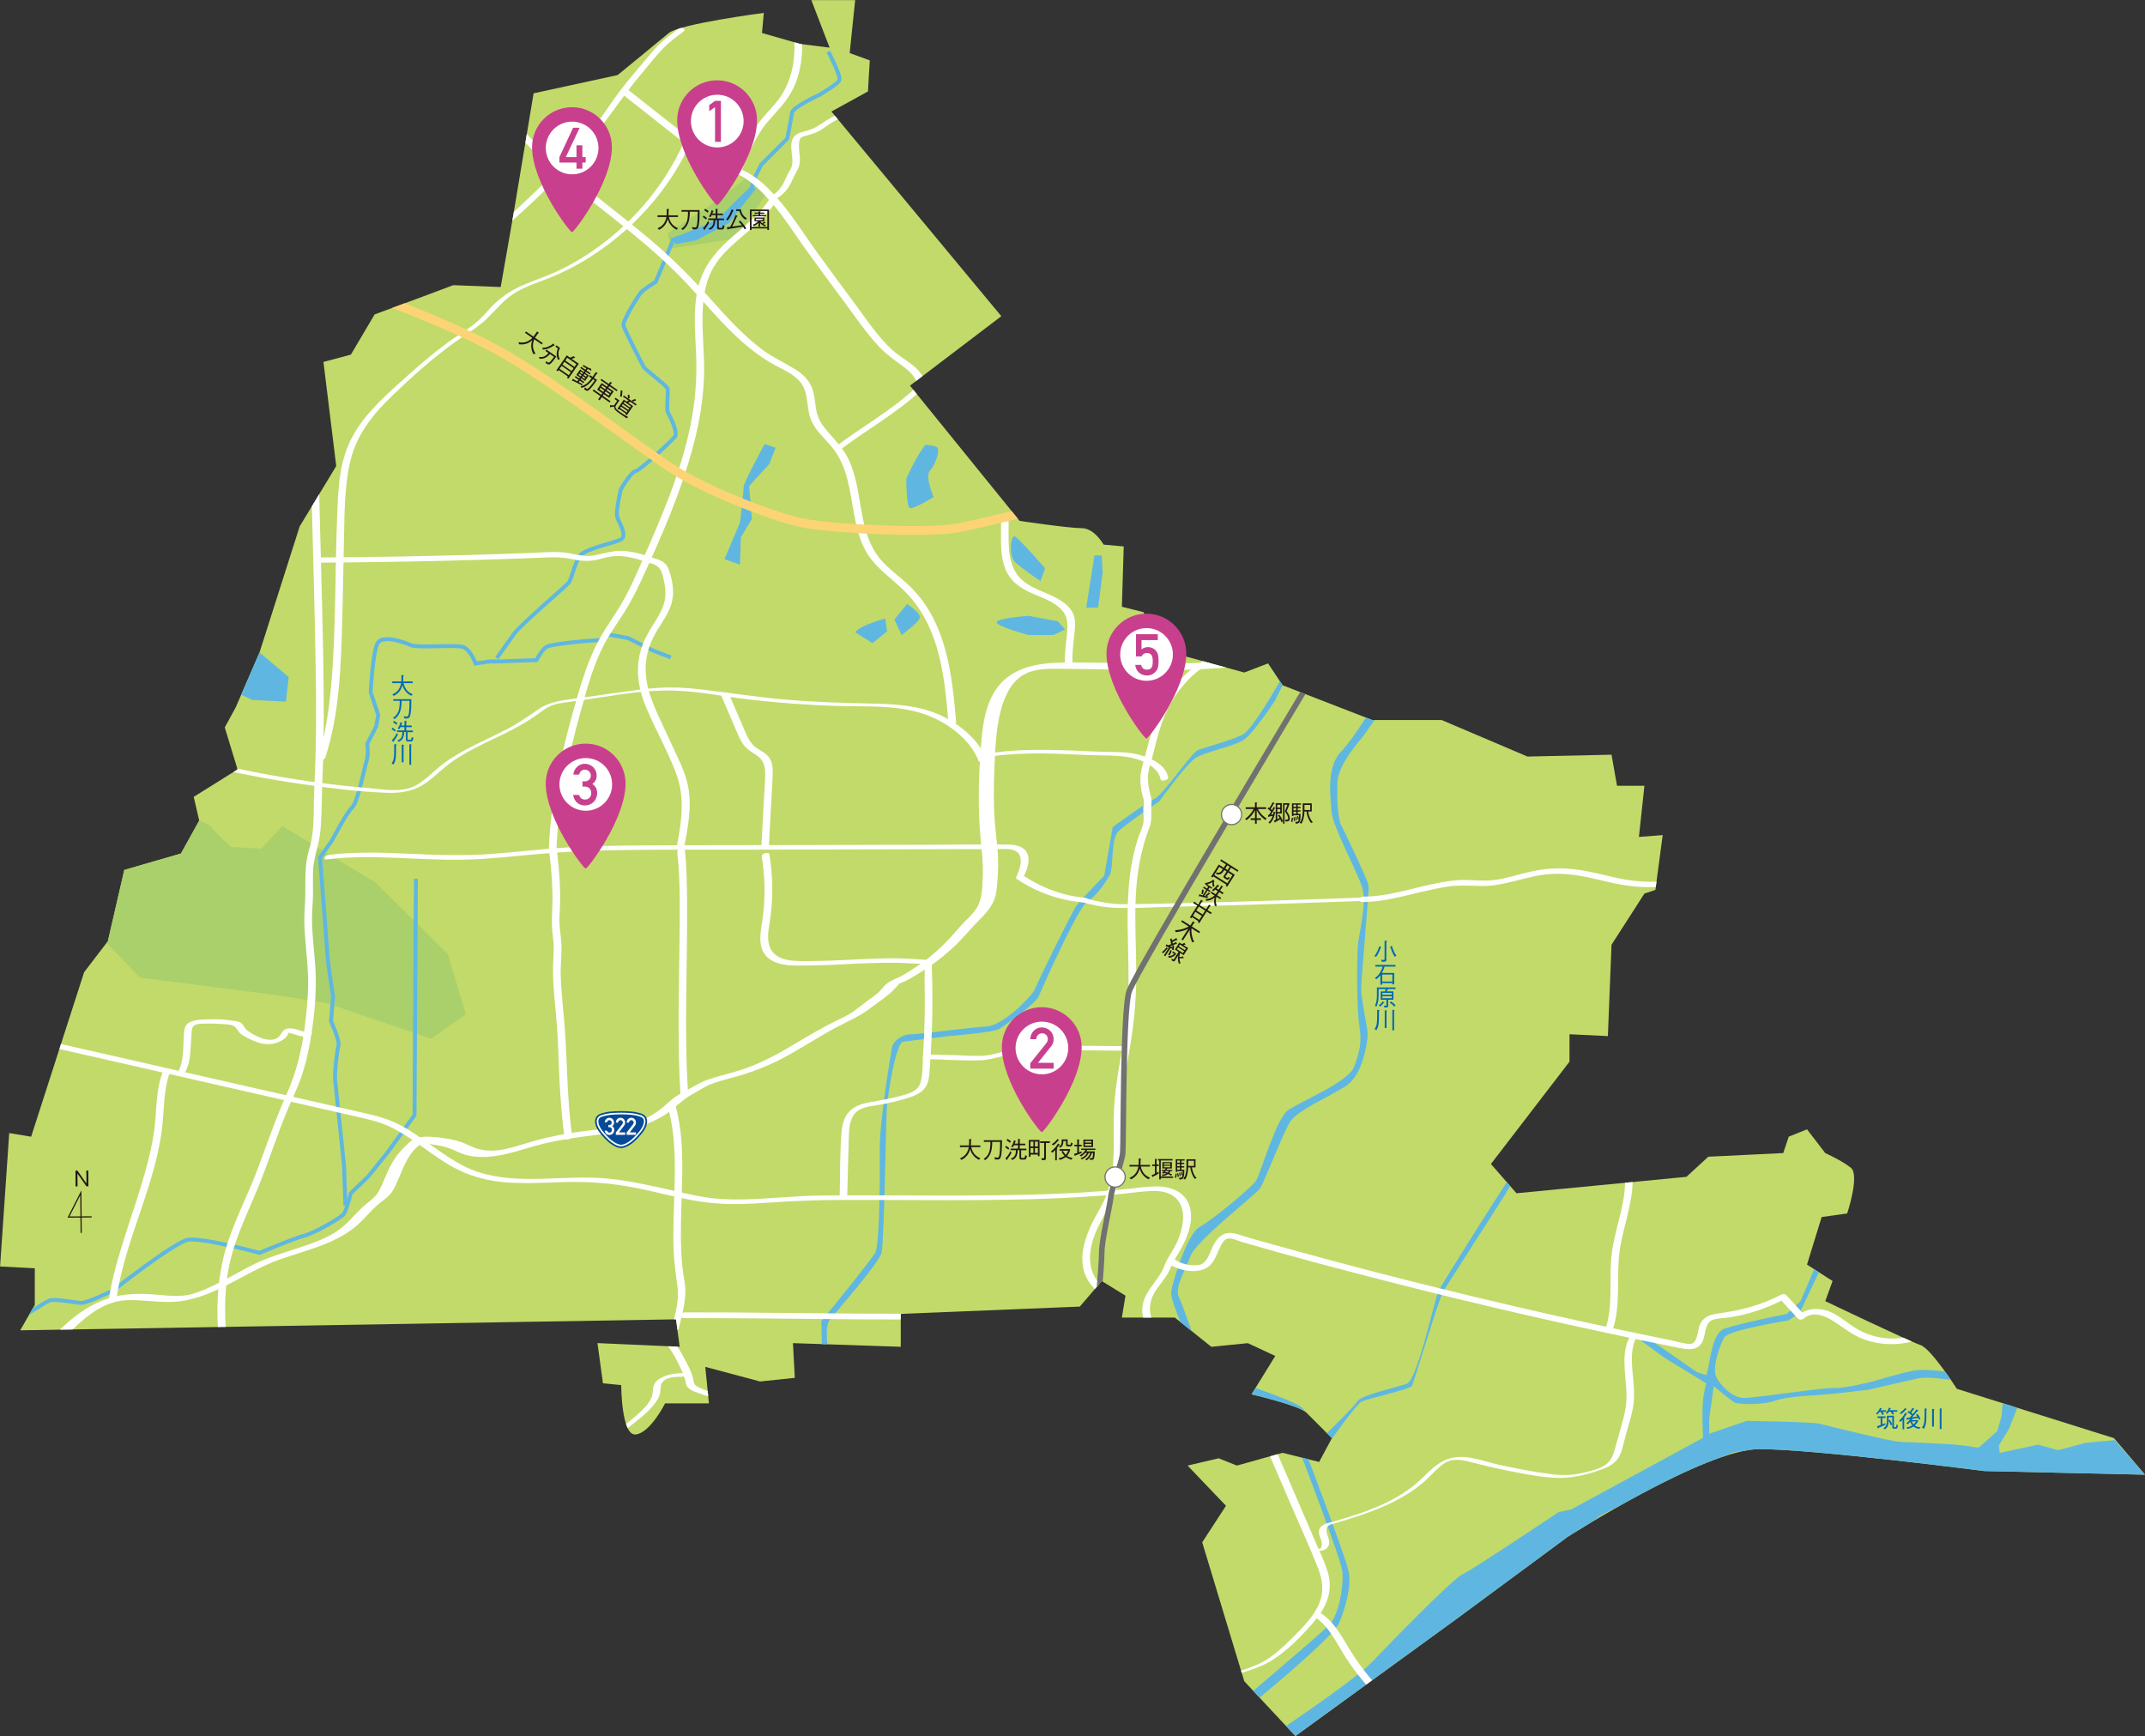 <?xml version="1.0" encoding="UTF-8"?><svg id="_レイヤー_2" xmlns="http://www.w3.org/2000/svg" xmlns:xlink="http://www.w3.org/1999/xlink" viewBox="0 0 547.11 442.72"><rect x="0" y="0" width="547.11" height="442.72" fill="#333333" stroke="none"/><defs><clipPath id="clippath"><path d="M5.13,339.26l167.3-2.8.93,6.99-20.97-.93,1.4,10.25,4.66.47s0,13.05,3.73,12.58,7.46-7.92,7.46-7.92h11.18l-.93-9.32,13.98,3.73,8.85-.93-.47-8.85,27.5.93v-8.39l45.67-1.86,5.59-6.52,6.06,3.73-.93,5.59h13.51l9.32,7.46,9.32-.93,6.99,3.26-6.06,9.79s12.12,2.8,13.98,4.66,6.52,6.52,6.52,6.52l-3.26,6.06-9.32-2.33-11.65,3.26-4.66-1.86-7.92,1.86,9.79,10.25-6.06,9.32,10.72,35.42,13.05,13.98,41.36-30.06,28.08-20.74s34.95-22.37,48.93-22.37,57.32,5.59,57.32,5.59l41.01.93-7.92-9.32-40.08-12.58s-6.52-10.25-9.32-11.18c-2.8-.93-24.23-11.18-24.23-11.18l1.86-5.13-6.52-4.19,3.73-12.12,6.52-.93s3.26-9.79.93-11.65-6.52-3.73-6.52-3.73l-4.66-6.06-4.66,1.86-1.4,4.19-19.11.93-5.59,5.13-43.34,4.19-6.52-7.46,20.04-26.1v-6.99l9.79.47.93-23.3,8.39-13.05,2.8-.93,1.86-13.98-6.06.47,1.4-13.05h-6.99l-1.4-7.92-21.44.47-21.9-9.32h-17.71l-22.83-8.85-3.73-5.59-6.06,2.33-23.77-6.52-1.86-8.85-5.59-1.4.47-15.38-5.13-.47s-2.33-4.19-5.59-4.19-15.84-1.86-15.84-1.86l-27.96-34.49,23.3-17.71-43.34-52.19,9.32-5.13.47-7.92-5.13-1.86,1.4-13.51h-11.18l4.66,12.12-7.46-.93-9.79-2.8.47-5.13s-21.44,2.8-24.23,5.13-13.05,10.72-13.05,10.72l-21.44,4.66-5.13,30.76-3.26,18.64-12.12-.47-7.46,2.8-12.58,4.66-6.06,10.25-6.99,1.86,3.26,26.56-9.32,15.38-10.25,32.16-6.06,13.98-2.8,5.13,3.26,10.72-11.18,6.99,1.4,6.06-4.66,8.39-14.45,4.19-4.19,18.17-6.06,7.92-13.51,41.94-5.59-.93-2.33,34.02,8.85.47v9.32l-3.73,6.52Z" fill="none"/></clipPath></defs><g id="text"><path d="M5.13,339.26l167.3-2.8.93,6.99-20.97-.93,1.4,10.25,4.66.47s0,13.05,3.73,12.58,7.46-7.92,7.46-7.92h11.18l-.93-9.32,13.98,3.73,8.85-.93-.47-8.85,27.5.93v-8.39l45.67-1.86,5.59-6.52,6.06,3.73-.93,5.59h13.51l9.32,7.46,9.32-.93,6.99,3.26-6.06,9.79s12.12,2.8,13.98,4.66,6.52,6.52,6.52,6.52l-3.26,6.06-9.32-2.33-11.65,3.26-4.66-1.86-7.92,1.86,9.79,10.25-6.06,9.32,10.72,35.42,13.05,13.98,41.36-30.06,28.08-20.74s34.95-22.37,48.93-22.37,57.32,5.59,57.32,5.59l41.01.93-7.92-9.32-40.08-12.58s-6.52-10.25-9.32-11.18c-2.8-.93-24.23-11.18-24.23-11.18l1.86-5.13-6.52-4.19,3.73-12.12,6.52-.93s3.26-9.79.93-11.65-6.52-3.73-6.52-3.73l-4.66-6.06-4.66,1.86-1.4,4.19-19.11.93-5.59,5.13-43.34,4.19-6.52-7.46,20.04-26.1v-6.99l9.79.47.93-23.3,8.39-13.05,2.8-.93,1.86-13.98-6.06.47,1.4-13.05h-6.99l-1.4-7.92-21.44.47-21.9-9.32h-17.71l-22.83-8.85-3.73-5.59-6.06,2.33-23.77-6.52-1.86-8.85-5.59-1.4.47-15.38-5.13-.47s-2.33-4.19-5.59-4.19-15.84-1.86-15.84-1.86l-27.96-34.49,23.3-17.71-43.34-52.19,9.32-5.13.47-7.92-5.13-1.86,1.4-13.51h-11.18l4.66,12.12-7.46-.93-9.79-2.8.47-5.13s-21.44,2.8-24.23,5.13-13.05,10.72-13.05,10.72l-21.44,4.66-5.13,30.76-3.26,18.64-12.12-.47-7.46,2.8-12.58,4.66-6.06,10.25-6.99,1.86,3.26,26.56-9.32,15.38-10.25,32.16-6.06,13.98-2.8,5.13,3.26,10.72-11.18,6.99,1.4,6.06-4.66,8.39-14.45,4.19-4.19,18.17-6.06,7.92-13.51,41.94-5.59-.93-2.33,34.02,8.85.47v9.32l-3.73,6.52Z" fill="#c2da69"/><g clip-path="url(#clippath)"><path d="M22.05,302.54l-2.3-3.27.03,3.29h-.5s-.03-4.03-.03-4.03h.5s2.3,3.28,2.3,3.28l-.03-3.3h.5s.03,4.03.03,4.03h-.5Z" fill="#231815"/><polyline points="23.38 310.33 17.47 310.38 20.62 304.19 20.7 314.42" fill="none" stroke="#231815" stroke-miterlimit="10" stroke-width=".3"/><path d="M350.45,179.65l1.75,1.75-4.54,6.41s-6.29,6.99-6.52,11.42.12,9.63.96,11.24c1.14,2.18,6.73,13.92,6.96,15.32s-1.86,23.3-1.86,26.33,1.63,9.79,1.63,11.65-1.17,10.25-5.36,13.05-12.58,6.29-14.45,9.32-6.52,15.38-7.69,17.01-16.31,13.28-17.71,17.24-4.19,7.92-2.8,10.72,5.36,16.08,7.92,18.17,22.02,7.69,23.65,10.02,1.28,3.5,1.28,3.5l-.47,2.21-1.86-.12v-3.84s-4.08-3.26-5.71-3.5-15.03-5.01-16.89-5.94-10.25-19.11-10.02-21.9,4.19-15.15,7.22-16.78,13.28-10.02,14.45-11.88,5.13-15.84,8.16-17.94,15.38-7.22,16.78-10.95c1.4-3.73,2.1-6.29,1.4-10.49s-.73-18.41-.26-21.67,2.13-10.02.96-13.75c-1.17-3.73-7.54-15.61-7.78-19.11s-1.46-11.33,2.27-15.29,8.53-12.2,8.53-12.2Z" fill="#5fb7e1"/><path d="M209.71,345.55l1.63-.23s-1.17-6.76.23-8.62,12.58-14.45,13.28-17.24,1.17-36.35,1.4-37.98,2.1-15.61,4.19-15.84,11.42-1.4,11.42-1.4c0,0,11.65-.93,13.05-1.86s9.09-6.2,10.02-8.3,10.02-22.69,12.35-24.09,4.89-5.13,5.83-6.99.23-9.09,2.1-10.95,10.49-7.69,10.49-7.69c0,0,6.76-9.32,9.09-10.95s9.79-3.03,12.35-4.66,8.18-10.25,8.18-10.25l3.47-7.22-1.02.06s-5.94,11.1-10.05,15.47c-1.29,1.37-10.6,3.82-12.23,4.51s-8.85,11.42-10.95,12.35-10.72,7.22-10.72,7.22l-2.18,12.44s-6.32,6.47-7.25,7.86-9.67,19.08-10.37,20.94-8.16,9.41-12.35,9.64-17.16,2.01-19.49,2.01-4.4,1.98-4.63,3.15-3.23,19.05-3.15,25.86c.07,5.13.03,24.55-1.14,26.65s-13.78,17.5-13.78,17.5l.23,8.62Z" fill="#5fb7e1"/><polygon points="66.17 166.37 73.63 172.66 72.93 178.95 64.31 178.49 61.34 177.09 66.17 166.37" fill="#5fb7e1"/><path d="M236.04,113.48c-2.1,2.33-4.89,8.62-4.89,8.62,0,0,0,7.11.93,7.46s6.06-2.8,6.06-2.8c0,0-2.33-5.36-.93-6.76s2.8-5.59,1.63-6.06-2.8-.47-2.8-.47Z" fill="#5fb7e1"/><path d="M218.1,161.24c1.4-1.86,7.69-3.5,7.69-3.5l.47,3.26-3.73,3.03-4.43-2.8Z" fill="#5fb7e1"/><path d="M231.38,154.02s3.5,2.33,3.26,3.5-4.66,4.43-4.66,4.43l-1.86-3.96,3.26-3.96Z" fill="#5fb7e1"/><path d="M254.21,158.68c.12-1.05,8.16-1.63,8.16-1.63l7.46,1.4,1.86,2.1-3.03,1.4h-6.29s-8.27-2.21-8.16-3.26Z" fill="#5fb7e1"/><path d="M258.64,136.78c-.82.12-1.4,4.89.23,6.52s6.52,4.89,6.52,4.89l1.17-3.26s-7.11-8.27-7.92-8.16Z" fill="#5fb7e1"/><polygon points="279.15 141.67 277.05 154.95 280.08 154.95 281.24 146.1 281.01 141.67 279.15 141.67" fill="#5fb7e1"/><path d="M195.03,113.24s-5.36,9.79-5.36,10.95-.93,9.09-.93,9.09l-3.96,9.32,3.96,1.4.23-6.99,2.8-4.66-.7-8.39,5.13-5.59,1.63-4.19-2.8-.93Z" fill="#5fb7e1"/><path d="M317.01,433.46l1.75,1.57s21.2-17.24,22.83-21.2,3.12-9.23,2.42-12.96-11.01-30.67-11.01-30.67l-1.49-.09s10.69,27.82,10.92,30.84c.23,3.03-.7,10.75-3.5,13.54s-21.93,18.96-21.93,18.96Z" fill="#5fb7e1"/><path d="M327.96,440.21s18.06-12.17,22.02-16.37,20.5-21.2,23.07-22.37,24.47-15.84,24.47-15.84l3.26-.7,33.58-18.23s-.26-6-.03-9.03.9-4.86.9-4.86l-10.69-6.55-6.06-4.43,1.89-.55,12.55,8.71,2.33.7c1.09-3.75,1.29-10.69,4.66-11.88,3.64-1.28,15.84-3.73,15.84-3.73l3.5-3.26,4.02-9.41,1.31.7-5.56,11.74-2.91,1.89s-15.09,2.42-16.25,4.28-3.26,7.81-2.1,10.14,4.25,5.36,7.05,5.36,21.09-2.8,23.18-2.56,10.05-1.75,10.05-1.75c0,0,6.38-1.98,10.11-2.68,3.73-.7,12.79.93,12.79.93l.5,2.1s-8.85-1.75-12.12-1.05-12.82,2.91-12.82,2.91l-7.92.93-5.36.47s-7.22.23-10.49,1.4-9.32.93-10.25.47-5.36-4.19-5.36-4.19l-1.17,8.39v3.73l9.55-3.26s16.31.23,18.41.7,18.64,4.66,20.97,4.66,14.21.7,14.21.7l5.59.76,4.72-4.19,1.11-3.79.7-7.92,5.13,1.17-3.96,10.02-2.56,4.19.23,1.86,9.79-2.1,5.13,1.4,6.99-1.86,7.43-.7,7.72,8.85-40.75-.82s-56.53-7.25-64.14-4.89-33.76,15.96-33.76,15.96l-58.31,42.52-19.63,13.81-2.56-2.45Z" fill="#5fb7e1"/><path d="M50.8,209.24s3.03,1.17,3.26,1.86,4.89,4.89,4.89,4.89l7.69.47,5.36-5.83,23.77,14.45,18.41,18.17,4.66,15.38-8.85,6.29-26.56-9.09-13.28-2.1-34.49-4.43-8.39-8.8,4.43-18.7,14.45-4.19,4.66-8.39Z" fill="#a9d06b"/><path d="M190.37,45.2c-.47.7-10.02,7.69-10.02,7.69l-10.02,6.52.7,3.96,16.78-2.56,7.92-11.88-2.8-4.19-2.56.47Z" fill="#a9d06b"/><path d="M385.16,300.12s-17.24,26.91-18.29,29.24c-1.05,2.33-5.36,22.6-8.04,23.53s-11.65,2.91-12.58,4.43-8.39,8.74-8.39,8.74l1.4,1.51s6.64-9.44,8.04-10.14,12.35-3.15,12.82-3.96,6.99-22.6,8.04-24.23,14.91-23.3,15.5-24.23,2.56-4.31,2.56-4.31l-1.05-.58Z" fill="#5fb7e1"/><path d="M211.28,13.17s3.32,6.29,2.8,7.34-5.07,3.67-5.07,3.67c0,0-6.82,3.15-6.99,4.54s-1.22,6.64-1.22,6.64l-6.64,6.64-1.92,3.84-.61,2.53" fill="none" stroke="#5fb7e1"/><path d="M171.79,60.96c-.17.52-4.54,10.92-4.54,10.92,0,0-3.15,1.92-3.84,2.8s-4.72,7.17-4.37,8.39,4.89,10.14,5.24,10.66,5.59,4.54,5.94,5.24-.35,5.42.17,6.29,2.62,5.07,1.75,6.12-8.56,8.39-9.96,8.74-3.84,4.72-3.84,4.72c0,0-1.4,5.77-.87,7.17s2.62,4.72.87,5.59-8.56,2.27-10.14,3.84-2.27,6.12-3.15,7.17-12.41,10.83-13.98,13.11-4.37,6.12-4.37,6.12" fill="none" stroke="#5fb7e1"/><path d="M171.09,167.65l-4.54-1.75-6.29-3.15-5.59-1.05s-.87,1.57-2.1,1.57-12.06.87-13.28,1.75-2.45,3.32-2.45,3.32l-5.07.17-3.84.17h-2.97l-3.67.52s-1.22-3.5-3.15-4.19-11.53.35-13.46-.52-6.82-2.45-8.21-.7-1.92,12.76-1.92,12.76l1.92,5.77-.52,2.97-2.27,4.37s.35,2.8-.17,4.37-2.27,10.66-3.67,11.88-5.24,8.56-5.24,8.56l-2.97,4.19s1.92,24.82,1.92,25.51,1.4,9.96,1.4,9.96l-.52,6.29s2.27,5.07,1.92,6.12-1.05,6.99-.87,8.91,2.27,21.84,2.27,21.84l.35,10.14" fill="none" stroke="#5fb7e1"/><path d="M106.08,224.1l-.35,60.29-6.82,9.44-5.07,6.29-4.37,4.19s-1.05,4.19-1.75,5.24-7.86,5.07-10.14,5.59-11.36,4.37-11.36,4.37c0,0-14.85-4.02-18.35-3.32-3.5.7-19.05,12.93-19.05,12.93,0,0-6.47,3.15-8.04,3.15s-6.99-1.22-8.39-.52-7.34,4.54-7.34,4.54" fill="none" stroke="#5fb7e1"/><path d="M79.41,123.09c.35,16.66.94,33.32,1.15,49.99.09,6.91.1,13.83-.1,20.74-.09,3.36-.33,6.71-.39,10.07-.08,4.31.05,8.71-1.25,12.88-1.22,3.94-.85,7.89-.96,11.95-.06,2.13-.28,4.25-.24,6.38.03,1.88.17,3.77.34,5.64.32,3.71.73,7.41.62,11.14-.1,3.34-.42,6.68-.85,9.99-.78,5.97-2.15,11.69-4.63,17.19-2.91,6.46-5.15,13.18-7.67,19.8s-6.07,13.23-8.02,20.26c-1.82,6.57-2.23,13.31-1.8,20.1.12,1.96.3,3.92.51,5.88.1.94,2.04.46,1.93-.52-.76-7.16-1.05-14.41.35-21.51s4.68-13.51,7.42-20.21c2.78-6.8,4.97-13.83,7.84-20.59,1.05-2.46,2.24-4.86,3.12-7.39,1-2.89,1.74-5.86,2.27-8.87,1.11-6.37,1.8-12.94,1.38-19.41-.26-4.03-.82-8.04-.85-12.08-.02-2.14.23-4.25.26-6.39s-.07-4.05.01-6.08c.09-2.19.63-4.14,1.18-6.24.51-1.97.75-3.99.86-6.01.21-3.88.2-7.78.37-11.66.29-6.67.34-13.36.3-20.04-.09-16.17-.67-32.34-1.05-48.5-.05-2.22-.1-4.43-.15-6.65-.02-1.06-1.98-.8-1.96.12h0Z" fill="#fff"/><path d="M9.35,266.21c24.26,5.52,48.53,11.04,72.79,16.56,3.02.69,6.04,1.37,9.07,2.06,2.77.63,5.58,1.26,8.17,2.48,4.97,2.34,9.21,5.98,13.8,8.94s9.29,4.59,14.61,5.17,10.99.17,16.48.03c5.91-.15,11.69.29,17.5,1.41s11.53,2.8,17.39,3.65,11.48.56,17.21.17c6.11-.41,12.19-.65,18.31-.67,23.48-.08,47.03.66,70.44-1.44,2.39-.21,4.76-.56,7.15-.75,2.06-.17,4.31-.23,6.2.74,4.76,2.43,3.45,8.43,1.67,12.36-.76,1.68-1.85,3.16-2.69,4.79-.31.6-.5,1.25-.78,1.86-1.65,3.55-5.14,6.02-5.31,10.2-.08,1.96.51,3.83,1.8,5.3.47.54,2.32-.17,1.79-.78-1.61-1.83-1.99-4.32-1.35-6.64s2.53-4.23,3.87-6.26c1.03-1.56,1.58-3.33,2.57-4.91,2.18-3.46,4.49-8.11,3.53-12.32s-4.87-5.6-8.65-5.6c-2.11,0-4.21.29-6.31.53-2.69.31-5.39.52-8.08.72-6.02.44-12.06.7-18.09.86-11.94.31-23.88.22-35.82.18-5.89-.02-11.78-.03-17.67.04s-12.16.78-18.26.96c-2.97.09-5.96.05-8.92-.27-3.17-.35-6.29-1.09-9.39-1.79-5.73-1.29-11.45-2.63-17.3-3.22-10.93-1.11-22.45,1.77-33.1-1.68-5.42-1.75-9.91-5.45-14.54-8.62-2.23-1.53-4.52-3.05-7-4.14s-5.16-1.73-7.81-2.34c-24.39-5.57-48.78-11.1-73.17-16.65l-8.94-2.03c-.67-.15-2.28.86-1.17,1.11h0Z" fill="#fff"/><path d="M15.26,342.39c4.65-4.8,9.93-10.51,17.06-10.81,3.67-.15,7.33.5,11,.45s7.07-.99,10.49-2.41c6.01-2.5,11.39-6.26,17.54-8.42,6.53-2.3,13.72-3.83,19.21-8.28,2.26-1.83,3.96-4.23,6.22-6.03,1.08-.86,2.23-1.65,3.07-2.76.87-1.17,1.4-2.62,1.98-3.95,1.14-2.64,2.22-5.55,4.4-7.52.32-.29,1.22-.9,1.3-1.36.09-.51-1.14.08-.88.2.17.08.54.02.73.03,1.33.08,2.66.26,3.97.5,1.15.21,2.36.44,3.45.87,1.51.6,2.88,1.38,4.48,1.75,3.13.73,6.37.4,9.47-.28,3.49-.77,6.85-1.99,10.33-2.81,3.74-.88,7.55-1.42,11.35-1.91,6.82-.87,13.35-1.62,19.27-5.41,2.36-1.52,4.24-3.73,6.69-5.07,1.86-1.02,3.53-2.21,5.54-2.91,2.52-.87,5.12-1.44,7.66-2.23,3.02-.95,5.98-2.11,8.81-3.52,5.33-2.66,10.22-6.09,15.52-8.82,2.83-1.45,5.62-2.69,8.15-4.64,2.09-1.6,4.43-3.05,6.22-4.99.32-.34.63-.69.96-1.03.07-.08.16-.2.25-.27.2-.17-.76.31.38-.12,1.67-.63,3.31-1.71,4.83-2.63,2.91-1.78,5.66-3.85,8.18-6.16s4.58-4.92,6.96-7.31c2.09-2.1,3.89-4.16,4.28-7.21.36-2.81.53-5.69.43-8.52-.12-3.65-.77-7.29-.94-10.95-.18-3.94-.16-7.89.01-11.83.16-3.7.28-7.5.87-11.16.86-5.29,2.76-11.94,8.56-13.65,2.86-.84,6.04-.66,8.98-.64,3.92.02,7.85.1,11.77.18,7.16.14,14.32.25,21.47-.05,3.87-.16,7.73-.45,11.58-.84.7-.07,2.17-.26,2.58-.93s-.35-.73-.92-.68c-15.29,1.56-30.55.68-45.88.69-5.73,0-12.04.44-16.51,4.46s-5.41,10.5-5.87,16.13c-.65,7.96-.89,15.96-.19,23.92.29,3.27.74,6.43.6,9.72-.11,2.84-.05,6.06-1.64,8.53-.82,1.28-1.95,2.32-3.01,3.39-1.25,1.26-2.37,2.64-3.57,3.95-2.45,2.66-5.19,5.06-8.16,7.12-1.42.98-2.88,1.91-4.39,2.74-1.24.68-2.87,1.15-3.91,2.11-.63.58-1.14,1.29-1.75,1.89-1.02,1-2.3,1.77-3.43,2.65s-2.18,1.73-3.33,2.52c-1.39.95-2.91,1.61-4.42,2.35-2.93,1.44-5.77,3.06-8.57,4.74-5.22,3.13-10.37,6.16-16.25,7.92-2.56.77-5.15,1.37-7.68,2.25-2.13.74-3.81,1.86-5.76,2.92-1.05.57-2.17,1.1-3.11,1.85-1.26,1.01-2.37,2.16-3.69,3.11-2.56,1.85-5.41,3.23-8.52,3.84-3.71.73-7.53.98-11.27,1.5s-7.78,1.25-11.58,2.29c-3.27.89-6.53,2.17-9.92,2.52-1.59.17-3.2.06-4.75-.36s-2.83-1.23-4.3-1.73c-2.42-.83-5.12-1.19-7.66-1.36-1.21-.08-2.42-.06-3.59.28-1.5.44-2.16,1.27-3.23,2.3-2.16,2.09-3.48,4.38-4.68,7.14-.56,1.28-1.08,2.59-1.71,3.84-.74,1.48-1.92,2.41-3.2,3.41-2.28,1.79-3.99,4.16-6.23,6.03-2.7,2.24-6.01,3.54-9.3,4.68-3.53,1.23-7.14,2.22-10.61,3.61-3.14,1.26-5.99,2.95-8.96,4.55s-5.98,3.13-9.14,4.14c-3.43,1.09-7.34.38-10.85.16s-7.12-.11-10.56.96c-3.23,1-6.17,2.67-8.84,4.74s-5.05,4.48-7.4,6.91c-.61.63.54.69.92.68.81-.04,1.99-.32,2.58-.93h0Z" fill="#fff"/><path d="M83.53,219.15c11.93-1.45,23.9.45,35.86.06,6.02-.19,12-.88,17.99-1.42s12.21-.84,18.33-.95c12.1-.23,24.21-.13,36.31-.16s24.23-.06,36.34-.08c6.8-.02,13.61-.03,20.41-.05h5.23c1.39-.02,2.93-.19,4.29.18,3.25.88,1.96,4.78.94,6.9-.11.23-.07.38.14.53,4.76,3.28,10.8,5.45,16.56,5.94.79.07,2.04-1.05.73-1.16-5.49-.47-11.24-2.63-15.77-5.76l.14.53c.84-1.73,1.82-4,1.05-5.92-.81-2.04-3.07-2.38-5.01-2.41-6.26-.1-12.52.03-18.78.04-12.61.03-25.22.06-37.83.09s-25.21,0-37.82.1c-6.21.05-12.41.17-18.61.55s-12.32,1.14-18.49,1.6c-7.04.52-14.04.29-21.08-.03s-13.83-.55-20.7.29c-.97.12-1.58,1.31-.24,1.14h0Z" fill="#fff"/><path d="M275.51,229.92c2.71.81,5.71,1.45,8.53,1.58,4.81.22,9.71-.13,14.52-.23,10.28-.22,20.55-.54,30.82-.88,5.8-.19,11.6-.4,17.4-.6.59-.02,2.09-.94.81-.89-20.05.7-40.09,1.41-60.15,1.7-3.5.05-7-.48-10.35-1.49-.49-.15-2.22.62-1.57.81h0Z" fill="#fff"/><path d="M80.87,143.5c10.73-.07,21.45-.23,32.17-.48,5.36-.13,10.72-.28,16.08-.46,2.57-.09,5.14-.18,7.71-.29,2.86-.12,5.73-.34,8.56.24,2.46.51,4.6.78,7.09.2,1.23-.29,2.44-.69,3.7-.84,1.44-.17,2.9-.04,4.32.23s2.73.67,4.06,1.1c1.19.38,2.79.67,3.6,1.68.74.92,1,2.41,1.24,3.53.3,1.38.43,2.8.24,4.21-.33,2.38-1.64,4.45-2.9,6.45s-2.46,4.05-3.18,6.36c-1.55,4.99-.82,10.01,1.16,14.76,2.39,5.74,5.51,11.18,7.71,16.99,2.31,6.07,1.45,12.11.26,18.32-.17.9,1.8.64,1.95-.17,1.04-5.45,2.03-11.07.45-16.52-.77-2.65-1.98-5.13-3.14-7.62-1.26-2.7-2.52-5.41-3.77-8.11-2.34-5.04-4.27-10.06-3.2-15.7.5-2.65,1.62-5,3.05-7.27,1.21-1.94,2.52-3.85,3.2-6.05.75-2.45.48-5.02-.22-7.45-.3-1.05-.62-2.19-1.45-2.96-.76-.7-1.8-1-2.76-1.32-2.55-.86-5.18-1.68-7.89-1.84s-5.14.79-7.81,1.2-5.49-.8-8.24-.89-5.24.12-7.85.22c-5.53.21-11.07.39-16.6.54-12.44.33-24.89.53-37.34.61-1.07,0-1.51,1.33-.2,1.33h0Z" fill="#fff"/><path d="M55.91,196.09c7.06,1.59,14.18,2.9,21.34,3.92s14.04,1.87,21.08,2.16c2.87.12,5.79-.11,8.41-1.39s4.56-3.34,6.74-5.13c4.85-3.99,10.77-6.3,16.31-9.12,2.66-1.35,5.26-2.83,7.66-4.6,1.59-1.18,3-2.15,5-2.51,1.76-.32,3.55-.51,5.32-.76,7.33-1.03,14.79-2.54,22.21-2.57s14.29,1.53,21.39,2.34,14.53,1.36,21.82,1.6,15.48-.38,22.68,2.13c5.62,1.96,11.57,6.26,13.77,11.97.17.45,2.07-.15,1.93-.52-1.93-5.01-6.67-8.78-11.38-11.06-5.66-2.74-12.14-3.02-18.32-3.14-7.23-.14-14.45-.39-21.66-1.01s-14.52-1.79-21.79-2.63c-3.44-.4-6.89-.57-10.35-.36s-7.04.74-10.55,1.23-7.25,1.01-10.87,1.52c-3.28.46-6.48.77-9.28,2.69-2.62,1.8-5.13,3.58-7.95,5.05s-5.5,2.67-8.23,4.04-5.39,2.82-7.84,4.61-4.53,4.19-7.19,5.7c-3.55,2.01-8.35,1.05-12.22.72-4.16-.35-8.3-.8-12.44-1.35-8.06-1.07-16.06-2.5-23.99-4.29-.42-.09-.98.05-1.35.25-.15.08-.67.4-.24.5h0Z" fill="#fff"/><path d="M129.73,31.71c8.84,10.49,20.05,18.49,30.62,27.08,5.28,4.29,10.4,8.77,15.04,13.75s8.7,9.97,13.63,14.38c2.34,2.1,4.85,4.02,7.57,5.61,2.56,1.5,5.64,2.57,7.57,4.95,2.21,2.73,1.42,6.45,2.68,9.55,1.18,2.89,3.68,4.89,5.58,7.27,3.83,4.79,4.36,11.13,5.45,16.94.54,2.88,1.21,5.78,2.5,8.43,1.4,2.87,3.54,5.06,5.94,7.11,2.81,2.39,5.51,4.76,7.65,7.79,1.98,2.8,3.46,5.92,4.54,9.17,2.25,6.74,2.85,13.91,3.44,20.95.05.61,1.99.2,1.93-.52-1.02-12.26-2.43-25.37-11.63-34.49-2.41-2.39-5.28-4.29-7.52-6.86-2.03-2.33-3.25-5.15-4.05-8.1-1.57-5.83-1.62-12.12-4.26-17.64-1.29-2.7-3.31-4.72-5.25-6.95-1.04-1.19-2-2.47-2.54-3.97-.57-1.59-.64-3.29-.9-4.95-.49-3.11-2.01-5.21-4.65-6.87-2.82-1.78-5.83-3.1-8.53-5.1-5.24-3.89-9.58-8.83-13.92-13.67-4.57-5.09-9.36-9.87-14.58-14.3-11.68-9.9-24.59-18.53-34.53-30.32-.42-.5-2.27.19-1.8.75h0Z" fill="#fff"/><path d="M158.58,23.9c5,3.94,9.99,7.89,14.99,11.82,4.33,3.4,8.8,6.73,14.05,8.58.48.17,1.27-.02,1.48-.54,1.35-3.33,2.71-6.68,4.58-9.77s4.7-5.53,6.87-8.48c4.02-5.46,4.57-12.48,3.68-19-.12-.9-2.06-.42-1.93.52.93,6.77.14,13.87-4.44,19.23-2.21,2.58-4.52,4.92-6.25,7.87s-3.06,6.2-4.36,9.4l1.48-.54c-5.25-1.85-9.68-5.24-14.01-8.65-4.89-3.85-9.77-7.71-14.66-11.56-.68-.54-2.36.43-1.49,1.13h0Z" fill="#fff"/><path d="M187.4,44.08c3.71,1.46,6.8,4.63,9.38,7.58,3.13,3.57,5.66,7.66,8.43,11.52,3.21,4.46,6.47,8.89,9.75,13.29,3,4.03,5.84,8.31,9.29,11.98,1.72,1.84,3.69,3.24,5.72,4.71,1.85,1.34,3.66,2.86,4.09,5.22.11.59,2.05.13,1.93-.52-.76-4.16-5.45-5.95-8.29-8.51-3.77-3.4-6.62-7.81-9.63-11.86-3.33-4.47-6.65-8.95-9.91-13.47-2.94-4.07-5.64-8.42-8.87-12.28-2.79-3.33-6.2-6.92-10.33-8.54-.53-.21-2.29.59-1.55.88h0Z" fill="#fff"/><path d="M198.08,50.62c1.25-.7,2.27-1.7,3.06-2.89s1.16-2.46,1.86-3.65c.61-1.04,1.05-2.02,1.03-3.25-.02-1.1-.21-2.18-.24-3.28-.01-.54,0-1.1.11-1.63.17-.73.46-.95,1.2-1.17,1.32-.38,2.52-.63,3.74-1.3,2.18-1.19,4.39-3.53,7.03-3.44.42.01,1.08-.13,1.27-.56.18-.41-.16-.68-.56-.69-2.91-.1-5.16,1.54-7.49,3.06-1.27.83-2.49,1.36-3.96,1.71-1.19.28-2.44.72-2.96,1.92-.97,2.24.42,4.74-.25,7.01-.19.63-.56,1.17-.89,1.74-.37.65-.63,1.32-.94,2-.7,1.56-1.77,2.85-3.26,3.69-.35.2-.48.63-.14.88.39.29,1.02.05,1.38-.15h0Z" fill="#fff"/><path d="M141.93,216.87c.38-12.15,3.04-24.19,6.3-35.86,1.59-5.7,3.15-11.56,5.94-16.81,1.49-2.81,3.38-5.38,5.07-8.07s3.04-5.33,4.33-8.12c5.16-11.18,10.21-22.67,13.33-34.61,1.54-5.9,2.56-11.96,2.68-18.07.12-5.6-.64-11.19-.31-16.78.17-2.99.67-5.99,1.89-8.74s3.1-4.91,5.23-6.92c3.94-3.71,8.69-6.89,11.56-11.58.65-1.06-1.14-1.45-1.63-.64-2.66,4.34-6.98,7.35-10.68,10.74s-6.47,7.11-7.62,12.07c-1.28,5.5-.7,11.24-.47,16.82.25,6.01-.19,11.95-1.37,17.85-2.46,12.35-7.58,23.98-12.62,35.46-1.27,2.9-2.55,5.79-4.05,8.59s-3.43,5.57-5.19,8.34c-3.28,5.16-5.2,10.78-6.91,16.62-3.8,12.93-7.01,26.29-7.43,39.82-.03,1.05,1.93.81,1.96-.12h0Z" fill="#fff"/><path d="M183.96,177.39c1.2,2.83,2.43,5.65,3.64,8.47.57,1.35,1.12,2.73,1.95,3.94,1.03,1.49,2.5,2.07,3.87,3.14s1.75,2.67,1.75,4.38c0,2.03-.19,4.07-.3,6.09-.23,4.24-.45,8.48-.68,12.72-.04.72,1.89.32,1.92-.27.23-4.24.45-8.48.68-12.72.1-1.92.25-3.85.3-5.77.04-1.52-.06-3.13-1.05-4.37-1.06-1.33-2.82-1.8-3.98-3.03s-1.81-2.92-2.47-4.48c-1.23-2.88-2.48-5.74-3.7-8.62-.26-.62-2.16-.02-1.93.52h0Z" fill="#fff"/><path d="M82.92,193.36c3.73-11.31,4.04-23.7,4.38-35.49.19-6.57.25-13.14.42-19.71s.05-14.01,1.67-20.69,5.69-11.76,10.47-16.37c5.08-4.9,10.45-9.74,16.19-13.86,2.82-2.02,5.87-3.72,8.35-6.18s4.46-5.03,7.5-6.71,6.22-2.59,9.31-3.91c2.76-1.17,5.43-2.54,8-4.09,11.74-7.08,21.55-17.8,27.11-30.37.18-.4-1.68-.22-1.91.31-5.11,11.56-13.84,21.51-24.37,28.45-2.66,1.75-5.44,3.31-8.34,4.63s-5.85,2.24-8.71,3.52-5.5,3.1-7.75,5.48c-1.06,1.13-2.08,2.31-3.22,3.36-1.48,1.36-3.17,2.46-4.85,3.56-5.89,3.9-11.16,8.63-16.38,13.36-4.62,4.19-9.23,8.75-11.8,14.54-2.73,6.16-2.79,13.2-3.04,19.82-.26,6.62-.33,13.24-.46,19.86-.15,7.4-.36,14.81-1.05,22.19-.58,6.27-1.47,12.59-3.45,18.59-.15.46,1.74.23,1.91-.31h0Z" fill="#fff"/><path d="M214.93,114.24c6.59-4.9,13.88-9.02,19.92-14.63.34-.31.15-.69-.22-.83-.45-.17-1.04.06-1.37.37-5.92,5.5-13.11,9.53-19.58,14.34-1.05.78.55,1.28,1.25.76h0Z" fill="#fff"/><path d="M255.32,133.08c.09,4.1-.46,8.82,1.38,12.62,1.58,3.27,4.53,4.82,7.75,6.13,2.79,1.13,6.85,2.76,7.63,6.05.41,1.72.09,3.59-.1,5.31-.24,2.14-.46,4.27-.35,6.42.03.53,1.97.16,1.93-.52-.12-2.36.19-4.67.43-7.02.16-1.52.38-3.21.02-4.72-.71-2.97-4.11-4.77-6.67-5.86-3.45-1.47-6.96-2.7-8.71-6.32-1.83-3.8-1.29-8.52-1.38-12.62-.01-.52-1.95-.17-1.93.52h0Z" fill="#fff"/><path d="M145.9,289.6c-1.18-8.81-1.21-17.66-1.78-26.52-.32-4.88-1-9.74-1.11-14.63-.06-2.59.33-5.2.18-7.77s-.65-4.77-.47-7.25c.39-5.42.02-10.92-.66-16.3-.11-.91-2.05-.43-1.93.52.63,5,.96,10.08.68,15.12-.13,2.33-.03,4.43.28,6.74.35,2.64-.06,5.31-.05,7.96.03,4.8.66,9.57,1.03,14.35s.38,9.26.64,13.89.62,9.63,1.26,14.4c.12.91,2.06.43,1.93-.52h0Z" fill="#fff"/><path d="M175.49,278.54c-1.04-16.16-.11-32.38-.24-48.55-.04-4.44-.1-8.89-.57-13.31-.08-.72-2.02-.28-1.93.52.85,7.96.64,16.07.55,24.07s-.28,16.33-.19,24.5c.05,4.43.17,8.87.46,13.3.05.71,1.98.29,1.93-.52h0Z" fill="#fff"/><path d="M194.28,218.37c.81,4.97.95,10.01.36,15.01-.4,3.42-1.86,8.08,1.14,10.78,2.78,2.5,7.43,2.08,10.87,2.05,4.95-.04,9.89-.4,14.84-.58,2.51-.09,5.02-.14,7.53-.08,1.13.03,2.26.07,3.39.15.83.06,3.02-.15,3.29.74.3,1,.09,2.42.12,3.47.03,1.43.06,2.86.06,4.28.01,2.54-.02,5.08-.1,7.62s-.19,4.91-.34,7.37c-.14,2.24-.01,4.84-.69,7-.73,2.3-3.33,2.83-5.38,3.39-2.37.64-4.77,1.03-7.19,1.46-1.93.34-3.96.87-5.41,2.28s-1.96,3.42-2.12,5.38c-.47,5.52-.33,11.15-.48,16.68-.02.81,1.92.42,1.93-.23.13-5.05.23-10.11.4-15.16.06-1.88.16-4.01,1.25-5.62,1.33-1.97,3.8-2.16,5.95-2.51,2.4-.39,4.78-.92,7.11-1.61,1.65-.49,3.41-1.05,4.67-2.28,1.46-1.42,1.5-3.43,1.65-5.33.2-2.53.36-5.07.47-7.61.22-4.88.28-9.76.18-14.64-.02-1.23-.05-2.46-.1-3.69-.03-.76-.04-1.39-.83-1.7-.88-.34-2.03-.29-2.95-.36-1.29-.1-2.58-.16-3.87-.2-4.86-.13-9.72.16-14.58.39-2.59.13-5.19.24-7.78.26-2.23.02-4.56.13-6.77-.27s-4.16-1.57-4.75-3.88.04-4.61.34-6.84c.73-5.39.63-10.87-.25-16.24-.11-.67-2.05-.22-1.93.52h0Z" fill="#fff"/><path d="M235.94,270.08c4.67.11,9.39.46,14.06.32,1.9-.06,3.68-.56,5.52-.99,1.72-.41,3.48-.55,5.2-.96,2.24-.54,4.57-.51,6.87-.55,1.98-.03,3.96-.04,5.94-.05,4.12,0,8.24.04,12.36.1.37,0,1.12-.13,1.27-.54s-.13-.61-.54-.61c-4.12-.06-8.24-.1-12.36-.1s-8.21-.23-12.19.39c-1.86.29-3.72.69-5.57,1.02s-3.66,1-5.57,1.12c-2.3.14-4.65-.07-6.95-.13l-7.3-.18c-.77-.02-2.04,1.12-.74,1.15h0Z" fill="#fff"/><path d="M170.3,282.2c2.13,7.4,1.91,15.25,1.68,22.87-.12,3.94-.27,7.87-.22,11.81s.48,7.42,1.03,11.15-.71,7.66-1.61,11.22c-.1.39,1.78.14,1.9-.34.79-3.15,1.7-6.4,1.74-9.67.02-1.71-.43-3.37-.64-5.05-.23-1.85-.37-3.71-.44-5.57-.31-8.06.49-16.12.24-24.18-.13-4.3-.57-8.61-1.76-12.76-.12-.42-2.05.1-1.93.52h0Z" fill="#fff"/><path d="M169.66,342.41c1.32,1.47,2.31,3.28,3.22,5.02s1.73,3.54,2.11,5.51c.27,1.4,2.13,1.95,3.3,2.38,1.31.48,2.78.98,4.19.97.56,0,1.76-.13,1.97-.78.16-.5-.61-.98-.93-1.21-.33-.24-.92-.08-1.26.05-.14.06-.87.41-.55.65.22.16.46.33.65.54.05.05.21.29.18.28,0,0-.07-.02.06-.08.22-.11.54-.22.76-.35-.03.02.14.05-.05,0,.16.04-.1-.01-.15-.02-.14-.02-.29-.04-.43-.06-1.26-.21-2.52-.64-3.7-1.14-.52-.22-1.04-.45-1.5-.78-.68-.48-.6-1.25-.79-1.99-.45-1.7-1.3-3.33-2.13-4.87-.9-1.67-1.87-3.4-3.14-4.82-.37-.41-2.2.27-1.81.7h0Z" fill="#fff"/><path d="M160.13,364.17c2.47-1.98,5.21-3.88,7.07-6.49.41-.57.79-1.19,1.02-1.86.28-.79.19-1.61.34-2.42.41-2.13,3.34-2.31,5.08-2.27.36,0,1.09-.15,1.28-.49.2-.37-.17-.43-.49-.44-2.12-.05-4.59.33-6.39,1.53-.9.6-1.37,1.39-1.47,2.47-.08.87-.12,1.64-.5,2.44-.76,1.6-2.15,2.92-3.45,4.08s-2.67,2.19-4.02,3.27c-.31.25-.22.48.15.55.42.08,1.03-.1,1.37-.37h0Z" fill="#fff"/><path d="M174.5,336.15c14.9-.03,29.79.22,44.69.32,3.98.03,7.95.04,11.93.03,1.12,0,1.47-1.47.16-1.47-14.9.03-29.79-.22-44.69-.32-3.98-.03-7.95-.04-11.93-.03-1.12,0-1.47,1.47-.16,1.47h0Z" fill="#fff"/><path d="M29.75,330.99c2.18-15.15,10.14-28.98,11.69-44.25.46-4.48.33-9.14,1.94-13.42.26-.68-1.68-.45-1.94.22-1.43,3.8-1.5,7.95-1.81,11.95-.28,3.57-.96,7.08-1.85,10.55-1.98,7.77-4.79,15.3-7.09,22.98-1.2,4-2.29,8.05-2.89,12.19-.12.8,1.84.48,1.94-.22h0Z" fill="#fff"/><path d="M47.15,273.58c1.39-2.36,1.43-5.43,1.59-8.09.04-.68.08-1.36.13-2.03.07-.95.05-1.79,1.1-2.16.94-.32,2.3-.24,3.28-.26,1.1-.02,2.2.01,3.3.11.94.08,2.43.06,3.22.61.66.45.92,1.33,1.59,1.84,1.31,1,3.02,1.8,4.58,2.29,1.43.45,2.94.53,4.38.12,1.11-.32,2.82-1.16,3.2-2.39,0,.01.17-.64-.02-.28-.07.14-.27-.08.09.03.31.1.64.15.95.24.6.18,1.2.39,1.81.55,1.01.26,2.22.39,3.05-.39s-1.07-.8-1.56-.34c.37-.35.57-.05.04-.25-.27-.1-.58-.15-.87-.23-.6-.18-1.19-.39-1.8-.54-.9-.22-1.86-.3-2.67.23-.58.38-.77.98-1.19,1.5-.65.8-1.68,1.09-2.68,1.03-1.85-.11-4.11-1.27-5.59-2.37-.67-.51-.87-1.3-1.48-1.83-.54-.46-1.34-.54-2.01-.64-2.01-.32-4.05-.45-6.09-.38-1.63.06-3.63.01-5.13.75-1.3.64-1.38,1.87-1.47,3.17-.22,3.08.04,6.93-1.58,9.69-.47.8,1.47.63,1.8.06h0Z" fill="#fff"/><path d="M253.18,192.85c8.23-1.14,16.49-.65,24.76-.28,3.52.16,7.23-.06,10.69.68,2.92.62,6.81,2.34,7.41,5.58.1.54,2.04.08,1.93-.52-.58-3.18-4.08-4.83-6.9-5.68-3.48-1.06-7.32-.79-10.91-.94-8.91-.37-17.8-.96-26.68.27-.86.12-1.66,1.09-.31.9h0Z" fill="#fff"/><path d="M347.5,230.03c4.91.04,9.78-1.34,14.52-2.45,2.57-.6,5.16-1.2,7.78-1.55s5.4-.12,8.15-.08c6.01.08,11.56-2.67,17.53-3.06,4.89-.32,9.57.81,14.29,1.94,5.39,1.28,10.7,1.92,16.21,1,.39-.06,1.05-.27,1.07-.77.02-.45-.49-.68-.89-.61-5.07.85-9.97.35-14.94-.82-4.5-1.06-8.94-2.19-13.59-2.18-2.78,0-5.53.41-8.23,1.06-2.99.73-5.94,1.73-9.02,1.99-2.88.25-5.77-.25-8.66-.03-2.47.19-4.91.68-7.32,1.21-5.47,1.2-11.04,3.01-16.7,2.97-1.09,0-1.49,1.37-.18,1.38h0Z" fill="#fff"/><path d="M322.83,368.82c2.22,5.14,4.44,10.28,6.65,15.43s4.47,10.01,6.48,15.09c.94,2.38,1.64,4.92,1.15,7.48-.43,2.24-1.62,4.27-3.01,6.04s-3.04,3.4-4.65,5c-1.76,1.74-3.57,3.47-5.61,4.89-4.46,3.11-10.04,3.64-14.71,6.34-.39.23-.15.35.12.44.38.13,1.05-.18,1.37-.37,4.3-2.49,9.41-3.02,13.66-5.65,3.98-2.46,7.5-6.06,10.57-9.57s5.16-7.54,4.01-12.27c-.64-2.61-1.87-5.07-2.93-7.52l-3.42-7.94c-2.58-5.97-5.15-11.95-7.73-17.92-.21-.48-2.09.15-1.93.52h0Z" fill="#fff"/><path d="M335.47,412.44c3.66,2.44,5.47,6.71,7.79,10.28,2.57,3.97,5.61,7.63,9.01,10.91.52.5,2.35-.24,1.79-.78-3.5-3.37-6.6-7.14-9.22-11.23-2.31-3.62-4.16-7.7-7.85-10.16-.57-.38-2.34.44-1.53.98h0Z" fill="#fff"/><path d="M297.97,322.11c2.4,2,7.61,2.94,10.24.93,1.49-1.13,2.1-3.09,2.87-4.71.35-.74.74-1.63,1.41-2.15,1.15-.9,3.03.19,4.24.55,12.28,3.58,24.67,6.85,37.07,10.03,24.56,6.29,49.28,11.94,74.13,16.92,2.26.45,4.93,1.01,6.25-1.42.94-1.74.5-4.95,2.72-5.69,1.43-.47,3.17-.41,4.66-.66,1.56-.27,3.11-.61,4.64-1.04,3.11-.87,6.13-2.08,8.99-3.57l-1.31-.14c1.56,1.69,3.12,3.39,4.68,5.08.37.4,1.13.36,1.52.02,2.43-2.12,5.75-.57,8.03.97,2.46,1.66,4.72,3.44,7.56,4.43,5.26,1.84,11.19,1.42,16.16-1.09,1.18-.59.12-1.63-.86-1.14-5.52,2.79-12.32,2.56-17.61-.69-2.55-1.57-4.79-3.8-7.75-4.6-2.33-.63-4.94-.4-6.82,1.24l1.52.02c-1.56-1.69-3.12-3.39-4.68-5.08-.32-.35-.91-.36-1.31-.14-5.23,2.73-10.64,4.08-16.45,4.84-2.06.27-3.71,1.1-4.43,3.13-.49,1.38-.44,4.59-2.4,4.58-1.43-.01-2.99-.54-4.39-.83-1.52-.31-3.04-.62-4.55-.93-3.03-.62-6.07-1.26-9.1-1.9-6.14-1.3-12.27-2.65-18.4-4.03-24.26-5.48-48.37-11.6-72.31-18.34-1.7-.48-3.41-.92-5.09-1.45-1.26-.4-2.5-.93-3.86-.8-2.11.19-3.29,1.92-4.12,3.67-.77,1.62-1.39,4.14-3.44,4.47s-4.73-.24-6.34-1.58c-.66-.55-2.34.4-1.49,1.12h0Z" fill="#fff"/><path d="M414.36,298.97c.79,6.9-2.23,13.4-3.19,20.12s.49,13.57-1.73,20.01c-.35,1.02,1.57.94,1.84.18,2.28-6.6.89-13.58,1.85-20.36s3.98-13.42,3.17-20.47c-.1-.83-2.03-.37-1.93.52h0Z" fill="#fff"/><path d="M335.93,395.51c.98.1,2.28-.16,2.81-1.08.87-1.51-.48-2.84-.43-4.35.04-1.28,1.55-1.42,2.54-1.71s1.87-.56,2.81-.85c1.9-.59,3.79-1.2,5.65-1.9,3.62-1.35,7.18-2.95,10.41-5.09,1.56-1.04,3.05-2.18,4.41-3.47s2.71-2.91,4.38-3.96c2.26-1.42,4.96-.68,7.36-.05,2.19.57,4.39,1.11,6.61,1.57,4.48.91,9.08,1.91,13.64,2.23,4.21.3,8.48-.66,12.43-2.12,1.43-.53,2.88-1.23,3.87-2.44,1.34-1.64,1.65-4.16,2.21-6.15.65-2.34,1.4-4.67,1.86-7.05.4-2.13.34-4.23.17-6.38-.31-3.92-1.15-8.5.93-12.09.1-.18-1.63-.11-1.9.36-1.66,2.87-1.44,6.39-1.19,9.58.14,1.74.34,3.47.37,5.22.05,2.12-.33,4.15-.87,6.19s-1.19,4.25-1.78,6.38c-.55,1.98-.95,4.04-2.77,5.25s-4.15,1.63-6.17,2.1c-2.54.58-5.07.57-7.64.24-4.4-.57-8.82-1.41-13.16-2.36-3.78-.82-7.78-2.55-11.7-1.87-3.54.62-5.74,3.04-8.22,5.42-2.84,2.72-6.2,4.81-9.76,6.45-4.01,1.85-8.23,3.17-12.46,4.4-1.25.37-3.48.64-3.88,2.16-.23.87.24,1.75.5,2.56.12.38.21.74.18,1.14-.01.2-.04.42-.1.62-.23.69-.45.27.52.37-.44-.04-.96.05-1.35.26-.11.06-.7.41-.25.46h0Z" fill="#fff"/><path d="M283.82,330.98c-1.46-1.79-3.44-3.31-4.6-5.33-1.34-2.33-1.42-5.17-.89-7.74,1.16-5.68,5.22-10.08,6.64-15.65s.99-11.35,1.04-17.01c.06-6.34,1.26-12.57,2.3-18.81,1.05-6.33,1.57-12.59,1.51-19.01s-.41-12.34-.14-18.51,1.29-12.19,3.53-17.98c.77-2,.27-4.19.5-6.27.1-.96-.28-1.85-.49-2.78-.27-1.21-.44-2.46-.43-3.7.01-1.52.55-2.93.93-4.39.41-1.56.79-3.13,1.21-4.7.88-3.32,1.91-6.62,3.62-9.62,3-5.27,7.6-9.99,13.49-11.87,1.16-.37.85-1.63-.33-1.25-5.12,1.64-9.4,5.05-12.61,9.32-3.59,4.78-5.27,10.21-6.72,15.92-.67,2.65-1.69,5.22-1.49,7.98.08,1.15.26,2.3.55,3.42.14.53.36,1.05.35,1.6-.01.51-.18,1-.18,1.52,0,1.14.18,2.25.06,3.4-.15,1.43-.93,2.83-1.38,4.19-.97,2.98-1.63,6.05-2.04,9.16-1.64,12.65.6,25.45-1.04,38.11-.85,6.56-2.33,13.02-2.91,19.61-.53,6.04.16,12.12-.59,18.14-.43,3.43-1.46,6.53-3.18,9.52-1.56,2.72-3.02,5.55-3.86,8.58s-.92,6.13.41,8.92c1.13,2.36,3.34,4.02,4.97,6.02.52.64,2.37-.1,1.77-.83h0Z" fill="#fff"/><path d="M322.72,209.11c-1.12-.82-1.75-1.6-2.18-2.52v2.09h1.07v.44h-1.07v.94h-.43v-.94h-1.1v-.44h1.1v-2.09c-.46.94-1.16,1.83-2.15,2.58l-.37-.34c.91-.66,1.67-1.52,2.17-2.52h-2.03v-.43h2.37v-1.25l.45.03s.13.01.13.06c0,.05-.06.08-.14.13v1.03h2.4v.43h-2.1c.6,1.18,1.36,1.88,2.25,2.44l-.38.35Z" fill="#231815"/><path d="M325.2,207.3c-.15,1.04-.58,2.05-1.31,2.73l-.35-.29c.2-.17.74-.62,1.06-1.66-.19.04-.47.1-.9.16-.02.07-.06.15-.13.15-.05,0-.08-.06-.08-.11l-.07-.46c.05,0,.2-.01.25-.01.2-.29.36-.53.54-.82-.31-.31-.57-.53-.9-.76l.23-.32c.16.09.17.11.25.15.43-.65.69-1.21.81-1.47l.43.2s.08.04.08.08c0,.08-.12.08-.2.08-.32.59-.51.91-.79,1.36.18.14.25.2.33.28.16-.28.29-.55.41-.81l.35.24s.08.05.08.1c0,.08-.13.08-.19.07-.36.71-.65,1.16-.91,1.57.23-.03.3-.04.53-.08.07-.31.1-.5.13-.71l.41.16c.08.03.11.05.11.08,0,.05-.07.08-.16.11ZM326.85,209.67c-.05-.14-.13-.36-.29-.72-.59.36-1.04.56-1.25.67,0,.08-.01.17-.08.17-.05,0-.08-.06-.1-.08l-.23-.4c.17-.07.29-.12.49-.21v-4.27h1.55v2.63h-1.16v1.45c.22-.11.37-.19.6-.31-.16-.29-.26-.43-.41-.64l.34-.2c.28.37.59.83.91,1.69l-.36.22ZM326.54,205.23h-.77v.73h.77v-.73ZM326.54,206.34h-.77v.74h.77v-.74ZM328.17,209.5c-.12,0-.2,0-.28-.01l-.1-.49c.13.02.27.04.4.04.21,0,.38-.07.38-.32,0-.29-.17-.99-.85-1.79.16-.37.4-.92.65-1.71h-.73v4.83h-.39v-5.22h1.51l.16.17c-.28.76-.46,1.22-.75,1.88.13.16.3.38.46.67.11.2.35.68.35,1.18,0,.68-.43.76-.83.76Z" fill="#231815"/><path d="M329.65,209.63l-.35-.1c.11-.36.16-.62.2-.98h.28c0,.15-.02.62-.13,1.09ZM331,205.21v.55h.7v.34h-.7v.55h.7v.34h-.7v.56h.72c.01,2.34-.32,2.42-1.19,2.52l-.16-.47c.85,0,.91,0,.97-1.7h-1.42v.19h-.39v-3.21h2.28v.34h-.81ZM330.02,209.39c-.02-.36-.05-.61-.11-.92l.24-.06c.1.35.15.61.19.91l-.32.07ZM330.61,205.21h-.69v.55h.69v-.55ZM330.61,206.1h-.69v.55h.69v-.55ZM330.61,206.99h-.69v.56h.69v-.56ZM330.53,209.2c-.05-.39-.11-.63-.17-.83l.22-.09c.11.23.18.46.23.83l-.28.09ZM331.27,208.89l-.26.07c-.1-.5-.16-.67-.2-.77l.23-.1c.13.26.19.49.24.8ZM334.39,209.87c-.59-.72-1.07-1.94-1.13-2.92h-.55c-.02,1.16-.26,2.36-.78,3.1l-.44-.2c.71-.97.79-2.17.79-3.34,0-.46,0-1.09-.01-1.63h2.31v2.08h-.92c.14,1.12.61,2.16,1.21,2.73l-.49.19ZM334.19,205.27h-1.47v1.31h1.47v-1.31Z" fill="#231815"/><path d="M292.95,300.74c-.59-.29-1.11-.7-1.51-1.22-.37-.48-.57-.91-.74-1.51-.23.76-.58,1.89-2.2,2.75l-.41-.37c1.1-.47,1.94-1.22,2.28-2.89h-2.28v-.42h2.33c.01-.21.02-.37.02-.81,0-.29,0-.52,0-.82l.47.03s.16.01.16.08c0,.02-.02.05-.14.14,0,.56-.01.64-.04,1.38h2.42v.42h-2.33c.1.7.57,1.46.73,1.67.2.26.68.79,1.6,1.18l-.37.4Z" fill="#231815"/><path d="M294.99,299.12c.19-.1.43-.23.55-.33v.47c-.47.34-.92.58-1.47.79-.02.07-.04.15-.07.15-.01,0-.05,0-.07-.06l-.18-.47c.2-.06.34-.1.83-.33v-1.98h-.7v-.39h.7v-1.42l.39.02s.13,0,.13.07c0,.03-.01.04-.1.11v1.22h.55v.39h-.55v1.77ZM295.68,300.78v-4.83h-.33v-.36h3.74v.36h-3.02v4.09h3.14v.36h-3.14v.38h-.39ZM296.31,299.56c.57,0,.95-.17,1.21-.3-.22-.05-.29-.06-.62-.11-.07.07-.08.1-.17.19l-.35-.2c.19-.14.26-.22.49-.49h-.56v-.29h.8c.14-.18.14-.18.25-.37h-.88v-1.61h2.42v1.61h-1.15c-.11.16-.17.25-.25.37h1.51v.29h-.43c-.14.24-.22.34-.37.52.37.15.55.24.75.35l-.22.34c-.25-.16-.42-.26-.8-.44-.46.35-1.15.48-1.45.53l-.17-.39ZM298.5,297.03v-.36h-1.64v.36h1.64ZM298.5,297.68v-.37h-1.64v.37h1.64ZM297.28,298.65c-.06.09-.11.14-.18.24.4.02.6.1.73.14.14-.13.21-.22.28-.38h-.83Z" fill="#231815"/><path d="M300,300.39l-.35-.1c.11-.36.16-.62.2-.98h.28c0,.15-.02.62-.13,1.09ZM301.35,295.97v.55h.7v.34h-.7v.55h.7v.34h-.7v.56h.72c.01,2.34-.32,2.42-1.19,2.52l-.16-.47c.85,0,.91,0,.97-1.7h-1.42v.19h-.39v-3.21h2.28v.34h-.81ZM300.37,300.15c-.02-.36-.05-.61-.11-.92l.24-.06c.1.35.15.61.19.91l-.32.07ZM300.96,295.97h-.69v.55h.69v-.55ZM300.96,296.86h-.69v.55h.69v-.55ZM300.96,297.75h-.69v.56h.69v-.56ZM300.88,299.95c-.05-.39-.11-.63-.17-.83l.22-.09c.11.23.18.46.23.83l-.28.09ZM301.62,299.65l-.26.07c-.1-.5-.16-.67-.2-.77l.23-.1c.13.26.19.49.24.8ZM304.74,300.63c-.59-.72-1.07-1.94-1.13-2.92h-.55c-.02,1.16-.26,2.36-.78,3.1l-.44-.2c.71-.97.79-2.17.79-3.34,0-.46,0-1.09-.01-1.63h2.31v2.08h-.92c.14,1.12.61,2.16,1.21,2.73l-.49.19ZM304.54,296.03h-1.47v1.31h1.47v-1.31Z" fill="#231815"/><path d="M334.6,172.89s-44.97,75.03-46.6,79.92-1.4,38.68-1.63,41.24-2.8,8.85-3.03,11.18-2.33,10.95-2.33,14.21-1.17,16.08-1.17,16.08" fill="none" stroke="#727171" stroke-miterlimit="10" stroke-width="1.42"/><path d="M309.28,223.79l-.37-.23,1.95-3.08,1.28.81.54-.86-1.45-.92.23-.36,4.43,2.81-.23.36-1.66-1.05-.54.86,1.49.95-1.94,3.06-.38-.24.18-.29-3.34-2.12-.2.31ZM312.65,223.39c-.13.2-.08.23.06.31l.21.13c.18.11.21.08.52-.22l.23.33c-.45.5-.62.47-.88.31l-.45-.28c-.33-.21-.36-.33-.15-.67l.67-1.05-.58-.37c-.63.99-1.01,1.25-2,1.08l-.11-.47c.82.18,1.14.1,1.74-.84l-.91-.58-1.3,2.06,3.34,2.12,1.3-2.06-1.11-.7-.58.91ZM313.64,221.03l-.58-.37-.54.86.58.37.54-.86Z" fill="#231815"/><path d="M307.49,228.28c.4-.29.64-.5.83-.69l.27.34s.05.06.03.09c-.03.05-.12.02-.18,0-.19.18-.39.34-.69.55.18.03.21.03.44.06l-.23.37c-.89-.13-1.7-.37-1.98-.46-.04.03-.11.11-.17.07-.04-.02-.03-.07-.02-.11l.08-.45c.3.12.51.19.9.3l.9-1.42-.81-.51.2-.32.81.51.3-.47-.51-.32.16-.25c-.06.01-.32.07-.37.08l-.11-.44c.88-.14,1.44-.34,2.13-.87l.27.38s.06.09.03.13c-.03.04-.08.03-.18,0,.02.44.07.79.18,1.19l-.41.11c-.05-.17-.14-.48-.12-1.17-.42.23-.77.38-1.35.56l1.29.82-.19.3-.5-.32-.3.47.59.38-.2.32-.59-.38-.83,1.32c.25.06.37.08.51.1l-.21-.29ZM307.01,226.91c0,.42-.07.75-.2,1.13l-.38-.1c.1-.38.17-.69.19-1.09l.39.06ZM312.07,227.71l-.22.34-.86-.54c-.36.55-.46.67-.56.79l1.04.66-.22.34-.98-.62c-.1.3-.2.65-.17,1.18.03.4.11.8.26,1.17l-.48.03c-.11-.31-.35-1.19-.07-2.18-.86.71-1.58.82-2.17.83l-.09-.45c.61,0,1.33-.06,2.22-.9l-.99-.63.22-.34,1.04.66c.21-.25.36-.46.57-.78l-.64-.41c-.21.2-.29.26-.54.43l-.27-.36c.69-.42,1.13-.99,1.41-1.37l.34.37s.06.06.04.1c-.03.05-.08.03-.17,0-.01,0-.31.36-.5.52l.56.35.69-1.08.37.27c.06.05.09.07.06.11-.04.06-.15.03-.19.03l-.57.9.86.54Z" fill="#231815"/><path d="M308.37,230.69l.36.28s.08.07.06.11c-.04.06-.13.05-.17.05l-.62.97,1.08.68-.23.36-1.08-.68-1.88,2.97-.37-.24.16-.25-1.63-1.04-.18.29-.37-.23,1.9-3-1.07-.68.23-.35,1.07.68.74-1.16.35.27c.07.05.1.09.07.14-.03.05-.11.04-.18.03l-.61.96,1.63,1.03.75-1.17ZM306.54,233.58l-1.63-1.04-.64,1.01,1.63,1.04.64-1.01ZM307.4,232.22l-1.63-1.03-.63,1,1.63,1.03.63-1Z" fill="#231815"/><path d="M304.06,240.29c-.52-1.26-.67-2.19-.61-3.18l-1.72,2.71-.38-.24,1.74-2.74c-.24.12-.73.37-1.49.58-.57.16-1.15.26-1.73.31l-.16-.51c1.62-.04,2.77-.55,3.48-.95l-1.92-1.22.23-.37,2.11,1.34.68-1.07.36.27c.07.05.08.12.06.15-.03.05-.14.05-.18.05l-.54.85,2.11,1.34-.23.37-1.96-1.24c-.02.28-.08.92.11,1.81.16.79.44,1.39.57,1.69l-.51.05Z" fill="#231815"/><path d="M296.38,242.81c.23-.18.63-.51,1.17-1.23l.29.27s.06.05.03.1c-.02.03-.05.03-.14.02-.39.52-.72.84-1.09,1.17l-.26-.32ZM298.84,239.36c.05.15.07.23.13.46.38-.18.75-.36,1.09-.61l.2.47c.02.06.01.08,0,.1-.02.04-.07.03-.19-.04-.47.23-.81.4-1.01.5,0,.03.05.27.08.4.33-.13.6-.26.89-.41l.15.45s.02.06,0,.09c-.03.05-.1,0-.16-.05-.53.2-1.16.44-1.61.62.45.19.49.21.62.24.02-.16.02-.26.02-.47h.39c.02.43,0,.74-.07,1.13h-.4c0-.05.03-.19.04-.28-.07-.02-.39-.15-.46-.18l-1.33,2.09-.34-.22,1.28-2.03c-.33-.12-.49-.2-.63-.27-.1.04-.16.06-.2.04-.03-.02-.02-.06,0-.1l.16-.49c.05.05.08.06.17.12.09.06.17.11.26.15.13-.03.37-.1.79-.28-.05-.51-.17-.99-.27-1.32l.39-.13ZM298.86,242.41c-.16.57-.37.95-.54,1.25l-.38-.15c.1-.18.41-.74.56-1.22l.37.12ZM299.88,243.05l.07.31c-.37.4-.92.85-1.83.91l-.15-.44c.49-.01.95-.04,1.55-.57l-.55-.35.19-.3.71.45ZM301.02,243.02c-.14.38-.2.64-.21,1.04.41-.01.65-.06.97-.16l.1.4s.01.06,0,.09c-.03.04-.06.03-.17-.04-.24.01-.64.05-.88.06.05.73.2,1.07.28,1.25l-.43.1c-.13-.39-.37-1.08-.13-2.13l-.7,1.11c-.34.54-.41.56-1.04.15l.08-.45c.18.12.2.14.26.18.18.12.22.07.3-.05l1.16-1.82-.94-.59,1.14-1.8.63.4c.36-.13.57-.25.67-.31l.23.39s.03.06.01.09c-.03.04-.09.02-.18,0-.09.03-.25.07-.32.1l1.2.76-1.14,1.8-.89-.56ZM302.03,242.58l-1.54-.98-.3.48,1.54.98.3-.48ZM302.49,241.86l-1.54-.98-.29.45,1.54.98.29-.45Z" fill="#231815"/><circle cx="314.13" cy="207.73" r="2.58" fill="#fff" stroke="#727171" stroke-width=".3"/><circle cx="284.42" cy="300.17" r="2.58" fill="#fff" stroke="#727171" stroke-width=".3"/><path d="M352.18,241.64c-.29.85-.66,1.67-1.19,2.39l-.42-.2c.63-.84.99-1.68,1.24-2.51l.41.14s.09.03.09.07c0,.05-.07.09-.12.12ZM353.61,240.2v4.53c0,.55-.21.55-1.18.55l-.11-.51c.33.02.51.03.56.03.25,0,.27-.07.27-.29v-4.62l.5.06c.05,0,.13.02.13.08,0,.07-.1.13-.17.17ZM355.73,244c-.59-.96-.91-1.85-1.16-2.6l.45-.17c.34,1.13.73,1.88,1.15,2.49l-.44.27Z" fill="#0068b7"/><path d="M352.55,250.73v.38h-.47v-2.4c-.38.49-.67.75-1.04,1.03l-.36-.32c.72-.48,1.61-1.45,1.97-2.92h-1.86v-.42h5.16v.42h-2.81c-.19.7-.4,1.16-.67,1.62h3.15v2.91h-.47v-.32h-2.59ZM355.14,250.32v-1.78h-2.59v1.78h2.59Z" fill="#0068b7"/><path d="M354.02,252.21c-.08.17-.12.25-.33.62h1.72v2.12h-1.33v1.52c0,.43-.19.47-.64.47-.16,0-.25,0-.34-.02l-.11-.47c.27.04.44.04.46.04.16,0,.17-.05.17-.17v-1.36h-1.45v-2.12h1.02c.17-.3.24-.47.31-.62h-1.86v1.36c0,1.77-.26,2.5-.53,3.1l-.41-.17c.44-.96.5-1.71.5-2.91v-1.78h4.76v.41h-1.95ZM352.91,255.79c-.36.42-.65.72-.88.91l-.35-.28c.27-.2.61-.49,1-1.05l.34.25s.07.05.07.08c0,.05-.07.07-.18.08ZM354.98,253.22h-2.39v.47h2.39v-.47ZM354.98,254.07h-2.39v.49h2.39v-.49ZM355.64,256.72c-.49-.55-.6-.64-1.16-1.03l.31-.31c.38.24.8.55,1.16,1l-.31.34Z" fill="#0068b7"/><path d="M350.6,262.42c.64-.88.66-1.7.66-3.62v-1.26l.47.05s.16.01.16.07c0,.07-.15.14-.17.16.03,3.29-.07,3.91-.64,4.9l-.47-.28ZM353.19,257.65l.46.05c.07,0,.13.03.13.07,0,.04-.04.08-.13.14v4.25h-.46v-4.5ZM355.14,257.53l.46.05c.07,0,.12.02.12.07,0,.05-.03.07-.13.13v4.99h-.45v-5.23Z" fill="#0068b7"/><path d="M104.9,177.45c-.59-.29-1.11-.7-1.51-1.22-.37-.48-.57-.91-.74-1.51-.23.76-.58,1.89-2.2,2.75l-.41-.37c1.1-.47,1.94-1.22,2.28-2.89h-2.28v-.42h2.33c.01-.21.02-.37.02-.81,0-.29,0-.52,0-.82l.47.03s.16.01.16.08c0,.02-.02.05-.14.14,0,.56-.01.64-.04,1.38h2.42v.42h-2.33c.1.7.57,1.46.73,1.67.2.26.68.79,1.6,1.18l-.37.4Z" fill="#0068b7"/><path d="M100.31,178.31h4.61c0,.98,0,2.41-.17,3.58-.16,1.11-.4,1.34-1.1,1.34-.05,0-.22,0-.51-.03l-.17-.54c.08.01.12.01.44.05.13.02.27.02.3.02.28,0,.46,0,.59-.92.14-.96.14-1.92.15-3.08h-2.03c0,1.62-.16,3.51-1.8,4.65l-.37-.31c1.46-.95,1.71-2.27,1.71-4.34h-1.65v-.42Z" fill="#0068b7"/><path d="M100.08,185.58c.28.16.53.32.86.61l-.22.37c-.18-.14-.52-.42-.83-.61l.19-.38ZM101.5,187.34c-.32.61-.62,1.09-1.1,1.71,0,.1,0,.19-.07.19-.02,0-.04-.01-.08-.07l-.31-.41c.4-.37.8-.85,1.3-1.84l.26.42ZM100.47,183.82c.38.22.67.41.89.61l-.23.4c-.25-.23-.53-.41-.87-.61l.22-.39ZM103.17,185.03v-1.21l.47.06c.06.01.11.02.11.06,0,.05-.07.08-.13.11v.98h1.4v.41h-1.4v.86h1.69v.41h-1.35v1.65c0,.27.04.32.28.32h.34c.31,0,.35-.19.41-.7l.45.17c-.13.7-.19.95-.72.95h-.66c-.5,0-.53-.27-.53-.56v-1.85h-.45c-.02.56-.04,1.22-.49,1.82-.26.36-.53.51-.86.67l-.41-.32c.38-.16.78-.32,1.04-.8.25-.43.26-.92.27-1.37h-1.36v-.41h1.89v-.86h-.99c-.2.36-.28.46-.34.55l-.4-.22c.2-.25.49-.65.71-1.58l.44.2s.06.04.06.07c0,.05-.07.07-.15.08-.07.25-.11.36-.17.5h.83Z" fill="#0068b7"/><path d="M99.89,194.67c.64-.88.66-1.7.66-3.62v-1.26l.47.05s.16.01.16.07c0,.07-.15.14-.17.16.03,3.29-.07,3.91-.64,4.9l-.47-.28ZM102.47,189.9l.46.05c.07,0,.13.03.13.07,0,.04-.04.08-.13.14v4.25h-.46v-4.5ZM104.42,189.79l.46.05c.07,0,.12.02.12.07,0,.05-.03.07-.13.13v4.99h-.45v-5.23Z" fill="#0068b7"/><path d="M480.16,360.04c.19.26.26.36.37.58l-.39.23c-.19-.4-.34-.62-.49-.82h-.19c-.22.28-.41.49-.65.7l-.33-.26c.44-.35.76-.76,1.04-1.42l.42.16c.05.02.07.05.07.08,0,.05-.07.05-.17.07-.05.1-.1.21-.16.3h1.38v.37h-.91ZM480.11,361.6v1.65c.25-.1.54-.22.75-.34l.03.43c-.95.49-1.68.77-1.76.8-.01.07-.04.18-.1.18-.02,0-.07-.02-.1-.12l-.17-.47c.4-.12.52-.16.92-.31v-1.82h-.79v-.39h2.03v.39h-.81ZM483.59,364.35h-.55c-.28,0-.39-.07-.39-.36v-2.56h-.95v.8l.32-.17c.24.38.44.79.61,1.21l-.37.19c-.23-.61-.46-1.01-.56-1.19-.01.46-.02.88-.18,1.31-.14.4-.4.74-.77.94l-.36-.31c.14-.07.45-.22.66-.67.17-.37.25-.78.25-1.33,0-.19-.02-1-.02-1.16h1.79v2.58c0,.31,0,.35.25.35.2,0,.3,0,.35-.26.01-.07.02-.09.08-.45l.35.2c-.08.56-.14.89-.52.89ZM482.75,360c.07.08.23.31.36.55l-.38.19c-.16-.26-.32-.55-.52-.74h-.42c-.13.22-.24.37-.44.56l-.37-.23c.3-.29.64-.7.83-1.36l.44.16s.07.03.07.06c0,.05-.07.07-.18.1-.08.19-.09.22-.16.35h1.95v.37h-1.19Z" fill="#0068b7"/><path d="M486.23,360.72c-.12.19-.35.52-.52.77.02.01.06.04.06.09,0,.02-.02.06-.08.13v2.78h-.42v-2.42c-.25.31-.36.42-.53.56l-.35-.32c.56-.49,1.08-1.09,1.58-2.03l.36.23s.08.06.08.1c0,.07-.06.08-.19.1ZM486.16,359.47c-.39.44-.81.85-1.3,1.17l-.28-.35c.65-.42,1.05-.83,1.37-1.22l.3.25s.07.06.07.1c0,.07-.11.06-.16.05ZM489.45,362.07c-.07-.18-.13-.32-.23-.5-.68.13-.88.17-1.56.28.13.06.14.07.14.11,0,.04-.02.04-.18.08-.01.02-.07.1-.08.12h1.6l.14.19c-.23.48-.46.82-.89,1.19.33.25.8.39,1.44.47l-.28.4c-.39-.07-1.03-.23-1.5-.61-.59.37-1.08.52-1.54.61l-.26-.39c.57-.06,1-.22,1.5-.52-.22-.27-.38-.59-.52-.92-.22.29-.4.47-.64.65l-.35-.27c.34-.28.73-.63.96-1.04-.35.06-.4.07-.66.1-.07.1-.07.11-.11.11-.05,0-.07-.04-.08-.13l-.1-.42c.2,0,.4,0,.83-.05.29-.29.38-.4.53-.58-.12-.12-.34-.36-1.06-.78l.22-.36c.11.06.17.1.36.23.29-.37.47-.65.67-1.01l.4.24c.05.03.05.06.05.07,0,.05-.06.07-.15.08-.19.26-.29.4-.64.84.14.11.39.31.45.36.55-.67.75-.95.89-1.19l.42.23c.07.04.1.05.1.09,0,.07-.1.08-.23.1-.04.04-.41.48-.51.59-.34.4-.67.76-.91,1.02.47-.06.94-.13,1.36-.22-.17-.24-.26-.35-.32-.43l.36-.22c.41.48.62.86.78,1.28l-.39.17ZM487.64,362.5c.13.33.25.52.44.75.23-.19.41-.39.62-.75h-1.06Z" fill="#0068b7"/><path d="M490.23,364.08c.64-.88.66-1.7.66-3.62v-1.26l.47.05s.16.01.16.07c0,.07-.15.14-.17.16.03,3.29-.07,3.91-.64,4.9l-.47-.28ZM492.81,359.3l.46.05c.07,0,.13.03.13.07,0,.04-.04.08-.13.14v4.25h-.46v-4.5ZM494.76,359.19l.46.05c.07,0,.12.02.12.07,0,.05-.03.07-.13.13v4.99h-.45v-5.23Z" fill="#0068b7"/><path d="M136.05,90.31c-.32-.57-.51-1.21-.55-1.86-.03-.6.05-1.07.25-1.66-.63.49-1.55,1.23-3.37,1.01l-.12-.54c1.17.24,2.29.1,3.52-1.08l-1.87-1.3.24-.35,1.91,1.32c.13-.17.23-.29.48-.65.17-.24.3-.43.46-.67l.37.29s.12.1.08.15c-.01.02-.05.03-.19.04-.32.46-.37.52-.81,1.11l1.99,1.38-.24.35-1.91-1.32c-.32.63-.36,1.52-.35,1.79.02.33.11,1.04.65,1.88l-.53.12Z" fill="#231815"/><path d="M140.34,92.81c-.41.29-.72.08-1.19-.25l.17-.47c.08.08.19.19.34.29.24.16.43.11.7-.17.26-.28.56-.66.95-1.2l-1.04-.72c-.77.85-1.51,1.29-2.65,1.19l-.14-.46c1.18.17,1.76-.25,2.41-.99l-.76-.53.24-.34,2.54,1.76c-.39.55-1.1,1.56-1.56,1.9ZM141.22,88.14c-.57.4-1.51.96-2.79,1.01l-.09-.47c.61.01,1.5-.05,2.84-1.09l.22.42c.04.08.06.12.04.15-.03.05-.09.02-.22-.03ZM142.3,91.71c-.18-.45-.39-.97-.3-1.79.04-.37.15-.73.31-1.07l-.65-.45.23-.33.97.67c-.19.33-.43.72-.43,1.4,0,.69.2,1.14.37,1.49l-.49.08Z" fill="#231815"/><path d="M145.36,91.21c.38-.12.65-.23.95-.38l.32.31c.06.06.06.11.05.13-.04.05-.12.03-.21.01-.29.11-.54.19-.67.22l1.83,1.26-2.64,3.81-.37-.26.21-.31-2.34-1.62-.22.32-.36-.25,2.65-3.83.81.56ZM145.59,94.92l-2.34-1.62-.52.76,2.34,1.62.52-.76ZM146.3,93.89l-2.34-1.62-.5.73,2.34,1.62.5-.73ZM147.02,92.85l-2.34-1.62-.49.71,2.34,1.62.49-.71Z" fill="#231815"/><path d="M149.44,94.82l-.19.28.94.65-.96,1.39-.94-.65-.19.27.94.65-.21.31-.94-.65-.27.38c.18.1.39.21,1.05.55l-.27.25c-.94-.45-1.45-.71-2.28-1.14-.09.03-.15.04-.19.02-.04-.03-.02-.09-.01-.13l.15-.4c.5.3.63.37,1.18.66l.29-.42-.93-.64.21-.31.93.64.19-.27-.93-.64.96-1.39.93.64.19-.28-1.08-.75.21-.31,1.08.75.25-.36c-.39-.21-.51-.27-.84-.46l.03-.44c.83.54,1.62.9,2.07,1.05v.4s0,.06-.02.09c-.02.03-.05.03-.08.01-.04-.03-.08-.08-.14-.16-.06-.02-.57-.26-.66-.31l-.28.4,1,.69-.21.31-1-.69ZM148.34,95.69l-.59-.41-.21.3.59.41.21-.31ZM148.73,95.13l-.59-.41-.21.31.59.41.21-.31ZM150.44,99.28c-.58.59-.91.36-1.26.12l-.18-.13.21-.52c.17.2.26.29.35.36.24.17.46-.03.68-.25.56-.57,1.15-1.42,1.45-1.85l-.43-.3c-1.06,1.43-2.03,1.97-2.93,2.23l-.23-.43c1.36-.29,2.1-1.1,2.8-2.05l-.66-.45.24-.35.66.45.86-1.25.37.29s.1.07.05.13c-.04.05-.14.03-.19.01l-.74,1.07.79.55c-.37.53-1.18,1.68-1.84,2.37ZM149.27,96.34l-.6-.42-.21.3.6.42.21-.3ZM149.67,95.77l-.6-.42-.21.31.6.42.21-.31Z" fill="#231815"/><path d="M155.66,97.35l.35.29s.12.11.09.16c-.03.05-.08.04-.21,0l-.25.36,1.87,1.29-.22.32-1.87-1.29-.26.38,1.37.95-1.15,1.66-1.37-.95-.28.41,1.99,1.38-.23.33-1.99-1.37-.57.83-.36-.25.57-.83-1.98-1.37.23-.33,1.98,1.37.28-.41-1.34-.93,1.15-1.66,1.34.93.26-.38-1.88-1.3.22-.32,1.88,1.3.39-.56ZM153.87,99.95l.26-.38-.98-.68-.26.38.98.68ZM154.33,99.28l.25-.36-.98-.68-.25.35.98.68ZM155.24,100.9l.26-.38-1.02-.7-.26.38,1.02.7ZM155.71,100.23l.25-.36-1.02-.7-.25.35,1.02.7Z" fill="#231815"/><path d="M159.81,106.67l-1.9-1.32c-.86-.59-1.33-1-1.26-1.66-.44.08-.63.1-.85.12-.07.07-.11.11-.16.08-.03-.02-.04-.06-.04-.11v-.47c.25.04.54.08,1.03.04l.79-1.14-.66-.45.23-.33,1,.69-.89,1.28c-.15.22-.16.49-.04.72.15.28.64.65,1.11.97.66.46,1.34.89,2.05,1.28l-.42.3ZM160.76,102.46c-.24.12-.39.17-.55.23l1.27.88-1.61,2.33-.36-.25.12-.18-1.66-1.15-.12.18-.36-.25,1.61-2.33.7.48c.19-.06.34-.12.56-.23l-1.47-1.01.21-.31,3.28,2.26-.21.31-1.41-.97ZM158.14,101.13c.09-.46.18-.96.18-1.55l.41.02c.03.6-.1,1.31-.14,1.55l-.46-.03ZM160.07,104.84l-1.66-1.15-.25.36,1.66,1.15.25-.36ZM160.51,104.2l-1.66-1.15-.24.35,1.66,1.15.24-.35ZM160.93,103.6l-1.66-1.15-.23.33,1.66,1.15.23-.34ZM160.16,101.57c.01-.31-.01-.56-.07-.85l.42-.05c.1.42.1.67.07.91h-.42ZM162.01,102.18c-.29.13-.45.18-.64.23l-.14-.38c.31-.09.57-.19.79-.31l.16.41s.02.06,0,.09c-.03.04-.07.01-.17-.04Z" fill="#231815"/><path d="M95.77,75.73s19.57,6.99,32.5,14.33,35.01,24.14,42.99,29.36c9.09,5.94,27.33,12.97,34.6,14.16,8.56,1.4,31.46,2.45,38.45,1.05s18.87-4.37,18.87-4.37" fill="none" stroke="#fcd475" stroke-miterlimit="10" stroke-width="2.27"/><path d="M129.33,57.52c6.33-5.68,12.58-11.56,18.21-17.94,6.07-6.89,10.85-14.71,16.81-21.67,1.61-1.88,3.13-3.89,4.87-5.66,1.52-1.56,3.28-2.84,5.03-4.13,1.05-.78-.55-1.26-1.24-.74-1.5,1.12-3.02,2.22-4.41,3.48-1.5,1.37-2.75,2.96-4.05,4.51-3.05,3.6-6.11,7.13-8.75,11.05-5.13,7.61-11.15,14.56-17.72,20.96-3.37,3.29-6.82,6.54-10.33,9.69-.35.31-.14.67.22.82.44.18,1.04-.07,1.37-.37h0Z" fill="#fff"/><path d="M249.7,295.78c-.59-.29-1.11-.7-1.51-1.22-.37-.48-.57-.91-.74-1.51-.23.76-.58,1.89-2.2,2.75l-.41-.37c1.1-.47,1.94-1.22,2.28-2.89h-2.28v-.42h2.33c.01-.21.02-.37.02-.81,0-.29,0-.52,0-.82l.47.03s.16.01.16.08c0,.02-.02.05-.14.14,0,.56-.01.64-.04,1.38h2.42v.42h-2.33c.1.7.57,1.46.73,1.67.2.26.68.79,1.6,1.18l-.37.4Z" fill="#231815"/><path d="M250.96,290.79h4.61c0,.98,0,2.41-.17,3.58-.16,1.11-.4,1.34-1.1,1.34-.05,0-.22,0-.51-.03l-.17-.54c.08.01.12.01.44.05.13.02.27.02.3.02.28,0,.46,0,.59-.92.14-.96.14-1.92.15-3.08h-2.03c0,1.62-.16,3.51-1.8,4.65l-.37-.31c1.46-.95,1.71-2.27,1.71-4.34h-1.66v-.42Z" fill="#231815"/><path d="M256.57,292.21c.28.16.53.32.86.61l-.22.37c-.18-.14-.52-.42-.83-.61l.19-.38ZM258,293.97c-.32.61-.62,1.09-1.1,1.71,0,.1,0,.19-.07.19-.02,0-.04-.01-.08-.07l-.31-.41c.4-.37.8-.85,1.3-1.84l.26.42ZM256.96,290.44c.38.22.67.41.89.61l-.23.4c-.25-.23-.53-.41-.87-.61l.22-.39ZM259.66,291.66v-1.21l.47.06c.06.01.11.02.11.06,0,.05-.07.08-.13.11v.98h1.4v.41h-1.4v.86h1.69v.41h-1.35v1.65c0,.27.04.32.28.32h.34c.31,0,.35-.19.41-.7l.45.17c-.13.7-.19.95-.72.95h-.66c-.5,0-.53-.27-.53-.56v-1.85h-.45c-.02.56-.04,1.22-.49,1.82-.26.36-.53.51-.86.67l-.41-.32c.38-.16.78-.32,1.04-.8.25-.43.26-.92.27-1.37h-1.36v-.41h1.89v-.86h-.99c-.2.36-.28.46-.34.55l-.4-.22c.2-.25.49-.65.71-1.58l.44.2s.06.04.06.07c0,.05-.07.07-.15.08-.07.25-.11.36-.17.5h.83Z" fill="#231815"/><path d="M264.73,294.86v-.41h-1.89v.55h-.42v-4.28h2.73v4.14h-.43ZM263.58,291.13h-.74v1.24h.74v-1.24ZM263.58,292.78h-.74v1.25h.74v-1.25ZM264.73,291.13h-.75v1.24h.75v-1.24ZM264.73,292.78h-.75v1.25h.75v-1.25ZM266.78,291.48v3.79c0,.56-.07.59-1.03.61l-.14-.49c.16,0,.22.01.32.01.32,0,.4-.06.4-.31v-3.6h-1.04v-.43h2.48v.43h-.98Z" fill="#231815"/><path d="M270.15,292.02c-.19.28-.35.49-.6.8.06.02.14.05.14.12,0,.05-.04.08-.13.16v2.8h-.42v-2.62c-.29.31-.5.49-.73.68l-.36-.31c1.13-.84,1.59-1.64,1.83-2.04l.39.29s.05.05.05.07c0,.07-.11.07-.17.07ZM269.94,290.88c-.5.59-.73.82-1.31,1.22l-.36-.33c.61-.31,1.08-.8,1.42-1.29l.36.23s.08.05.08.09c0,.06-.08.07-.2.09ZM273.27,295.75c-.54-.17-1.04-.4-1.42-.7-.26.21-.65.47-1.51.76l-.36-.41c.55-.11,1.09-.3,1.55-.62-.17-.17-.47-.49-.79-1.13l.36-.17c.32.58.53.82.74,1.03.33-.38.49-.77.6-1.05h-2.2v-.41h2.61l.13.17c-.17.56-.43,1.11-.82,1.55.48.32.93.46,1.42.55l-.3.44ZM272.9,292.35h-.41c-.4,0-.59-.03-.59-.52v-.84h-.67c-.01.97-.25,1.35-.75,1.71l-.42-.26c.74-.39.76-.91.73-1.86h1.52v1.06c0,.21,0,.3.29.3h.26c.26,0,.29-.17.33-.61l.41.23c-.12.71-.28.79-.7.79Z" fill="#231815"/><path d="M275.2,292.32v1.56c.39-.14.5-.19.67-.26v.44c-.52.22-1.06.43-1.59.61-.02.08-.05.14-.11.14s-.08-.08-.1-.16l-.11-.41c.13,0,.2-.01.8-.2v-1.71h-.72v-.39h.72v-1.36l.43.05s.14.01.14.08c0,.04-.03.07-.13.13v1.11h.7v.39h-.7ZM277.34,293.25c-.08.13-.22.33-.26.38h2.16c-.01.4-.07,1.52-.23,1.85-.15.31-.43.31-.67.31h-.32l-.12-.5c.11.03.31.08.47.08.1,0,.26,0,.32-.29.04-.17.08-.5.11-1.06h-.29c-.26.8-.57,1.3-1.31,1.87l-.44-.22c.37-.23,1.01-.66,1.33-1.66h-.39c-.17.38-.34.62-.63.92-.43.43-.91.65-1.12.75l-.35-.29c.41-.15,1.24-.5,1.66-1.37h-.45c-.34.34-.63.6-1.05.91l-.39-.27c.62-.31,1.11-.82,1.51-1.4h-1.12v-.35h3.62v.35h-2.03ZM276.33,292.52v-1.89h2.47v1.89h-2.47ZM278.39,290.99h-1.65v.4h1.65v-.4ZM278.39,291.73h-1.65v.42h1.65v-.42Z" fill="#231815"/><path d="M165.03,285.6c-.22-1.27-1.13-1.6-2.64-1.93-1.51-.34-3.97-.31-3.97-.31,0,0-2.46-.02-3.97.31-1.51.34-2.42.66-2.64,1.93-.22,1.27.72,2.74,1.28,3.42.56.67,1.71,2.02,2.76,2.73,1.05.71,1.71,1,2.57,1.04.85-.04,1.52-.33,2.57-1.04,1.05-.71,2.2-2.06,2.76-2.73.56-.67,1.51-2.14,1.28-3.42Z" fill="#054a97"/><path d="M158.42,292.36c-.74-.04-1.33-.28-2.33-.96-1.05-.71-2.27-2.17-2.67-2.65-.66-.79-1.37-2.08-1.19-3.08.17-.95.76-1.25,2.32-1.6,1.29-.29,3.36-.3,3.76-.3.07,0,.11,0,.11,0h0s.04,0,.11,0c.4,0,2.47.01,3.76.3,1.57.35,2.15.64,2.32,1.6.08.47-.03,1.05-.32,1.69-.31.67-.72,1.2-.88,1.39-.4.48-1.62,1.94-2.67,2.65-1.01.68-1.6.92-2.33.96Z" fill="#fff"/><path d="M158.42,291.94c-.64-.04-1.17-.26-2.1-.89-1-.68-2.19-2.1-2.58-2.57-.65-.78-1.25-1.93-1.1-2.74.11-.65.41-.91,2-1.26,1.25-.28,3.27-.29,3.67-.29.06,0,.1,0,.11,0h.02s.05,0,.11,0c.39,0,2.42.01,3.67.29,1.6.36,1.89.62,2,1.26.07.39-.03.88-.28,1.44-.29.63-.67,1.12-.82,1.3-.39.47-1.58,1.89-2.58,2.57-.93.63-1.46.85-2.1.89Z" fill="#054a97"/><path d="M155.16,286.91h.21c.2,0,.36-.06.48-.17.11-.11.17-.26.17-.44,0-.18-.06-.33-.17-.45-.11-.11-.26-.17-.44-.18-.13,0-.25.04-.35.13-.11.08-.19.22-.22.4h-.6c.03-.32.16-.59.38-.81.22-.22.47-.33.77-.33.38,0,.68.13.91.38.21.24.32.52.33.85,0,.17-.03.33-.09.48-.07.15-.19.29-.37.41.18.12.31.26.39.43.08.17.12.34.12.52,0,.4-.12.72-.36.96-.23.24-.54.36-.91.36-.28,0-.54-.09-.76-.28-.22-.19-.36-.46-.43-.82h.6c.05.14.13.26.23.35.1.09.23.14.4.14.18,0,.32-.06.44-.19.12-.12.19-.28.19-.5,0-.22-.07-.39-.19-.51-.12-.12-.27-.18-.46-.18h-.26v-.54Z" fill="#fef9fb"/><path d="M157.07,288.83l1.64-2.11c.06-.08.11-.16.13-.24.02-.07.02-.13.02-.2,0-.16-.05-.3-.15-.42-.1-.12-.25-.18-.43-.19-.17,0-.3.05-.41.16-.11.11-.18.26-.2.46h-.6c.02-.36.13-.66.35-.89.22-.23.49-.34.81-.35.36,0,.65.12.88.36.23.23.34.52.35.88,0,.28-.08.54-.25.76l-1.35,1.74h1.6v.62h-2.39v-.58Z" fill="#fef9fb"/><path d="M159.83,288.83l1.64-2.11c.06-.08.11-.16.13-.24.02-.07.02-.13.02-.2,0-.16-.05-.3-.15-.42-.1-.12-.25-.18-.43-.19-.17,0-.3.05-.41.16-.11.11-.18.26-.2.46h-.6c.02-.36.13-.66.35-.89.22-.23.49-.34.81-.35.36,0,.65.12.88.36.23.23.34.52.35.88,0,.28-.08.54-.25.76l-1.35,1.74h1.6v.62h-2.39v-.58Z" fill="#fef9fb"/><path d="M171.03,60.82s11.39-3.96,13.25-6.06,7.34-7.34,7.34-7.34l1.17.7-6.93,8.83-8.3,4.34-5.13.93-1.4-1.4Z" fill="#5fb7e1"/><path d="M172.57,58.58c-.59-.29-1.11-.7-1.51-1.22-.37-.48-.57-.91-.74-1.51-.23.76-.58,1.89-2.2,2.75l-.41-.37c1.1-.47,1.94-1.22,2.28-2.89h-2.28v-.42h2.33c.01-.21.02-.37.02-.81,0-.29,0-.52,0-.82l.47.03s.16.01.16.08c0,.02-.02.05-.14.14,0,.56-.01.64-.04,1.38h2.42v.42h-2.33c.1.7.57,1.46.73,1.67.2.26.68.79,1.6,1.18l-.37.4Z" fill="#231815"/><path d="M173.83,53.58h4.61c0,.98,0,2.41-.17,3.58-.16,1.11-.4,1.34-1.1,1.34-.05,0-.22,0-.51-.03l-.17-.54c.08.01.12.01.44.05.13.02.27.02.3.02.28,0,.46,0,.59-.92.14-.96.14-1.92.15-3.08h-2.03c0,1.62-.16,3.51-1.8,4.65l-.37-.31c1.46-.95,1.71-2.27,1.71-4.34h-1.66v-.42Z" fill="#231815"/><path d="M179.45,55c.28.16.53.32.86.61l-.22.37c-.18-.14-.52-.42-.83-.61l.19-.38ZM180.87,56.77c-.32.61-.62,1.09-1.1,1.71,0,.1,0,.19-.07.19-.02,0-.04-.01-.08-.07l-.31-.41c.4-.37.8-.85,1.3-1.84l.26.42ZM179.84,53.24c.38.22.67.41.89.61l-.23.4c-.25-.23-.53-.41-.87-.61l.22-.39ZM182.54,54.46v-1.21l.47.06c.06.01.11.02.11.06,0,.05-.07.08-.13.11v.98h1.4v.41h-1.4v.86h1.69v.41h-1.35v1.65c0,.27.04.32.28.32h.34c.31,0,.35-.19.41-.7l.45.17c-.13.7-.19.95-.72.95h-.66c-.5,0-.53-.27-.53-.56v-1.85h-.45c-.02.56-.04,1.22-.49,1.82-.26.36-.53.51-.86.67l-.41-.32c.38-.16.78-.32,1.04-.8.25-.43.26-.92.27-1.37h-1.36v-.41h1.89v-.86h-.99c-.2.36-.28.46-.34.55l-.4-.22c.2-.25.49-.65.71-1.58l.44.2s.06.04.06.07c0,.05-.07.07-.15.08-.07.25-.11.36-.17.5h.83Z" fill="#231815"/><path d="M186.95,53.85c-.49,1.18-.88,1.82-1.37,2.39l-.38-.28c.59-.65,1.16-1.73,1.39-2.58l.5.26s.06.05.06.08c0,.08-.09.11-.2.14ZM189.93,58.49c-.16-.31-.23-.42-.43-.71-.38.07-1.23.22-1.85.33-.43.07-1.04.17-1.88.29-.02.05-.09.17-.16.17-.05,0-.07-.04-.08-.1l-.13-.53c.11-.01.15-.01.2-.02.11-.01.56-.07.66-.08.69-1.32,1.1-2.36,1.36-3.03l.46.23c.07.04.08.06.08.09,0,.07-.07.08-.21.11-.56,1.24-.77,1.71-1.2,2.54.76-.08,1.66-.22,2.49-.35-.25-.32-.56-.65-.8-.89l.31-.28c.51.46,1.16,1.21,1.6,2.01l-.43.2ZM190.17,56.05c-1.18-.72-1.45-1.76-1.58-2.25h-.81v-.41h1.19c.1.55.31,1.62,1.51,2.25l-.31.4Z" fill="#231815"/><path d="M191.28,53.44h4.86v5.21h-.42v-.4h-4.03v.4h-.41v-5.21ZM195.72,57.88v-4.06h-4.03v4.06h4.03ZM193.48,53.92l.42.02c.12,0,.13.05.13.07,0,.04-.04.07-.14.11v.1h1.06v.31h-1.06v.31h1.53v.31h-3.44v-.31h1.5v-.31h-1.03v-.31h1.03v-.31ZM195.23,56.77s.05.05.05.08c0,.02-.03.04-.04.04-.02,0-.07-.02-.1-.02-.23.14-.38.2-.48.24.31.19.57.26.73.31l-.31.29c-.46-.19-.91-.44-1.21-.84v.91h-.4v-.91c-.25.22-.59.49-1.21.78l-.26-.34c.52-.17.89-.4,1.38-.88h-.93v-.94h2.52v.94h-1.03c.15.25.34.4.46.49.18-.1.34-.21.54-.41l.3.26ZM194.62,56.12v-.34h-1.82v.34h1.82Z" fill="#231815"/></g><path d="M182.91,20.48c-5.62,0-10.18,4.56-10.18,10.18,0,9,9.57,21.68,10.18,21.68s10.18-12.67,10.18-21.68c0-5.62-4.56-10.18-10.18-10.18Z" fill="#c8408d"/><circle cx="182.95" cy="30.88" r="6.72" fill="#fff"/><path d="M182.38,27.3l-1.48,1.09v-1.58l1.48-1.09h1.5v10.45h-1.5v-8.86Z" fill="#c8408d"/><path d="M265.71,256.86c-5.62,0-10.18,4.56-10.18,10.18,0,9,9.57,21.68,10.18,21.68s10.18-12.67,10.18-21.68c0-5.62-4.56-10.18-10.18-10.18Z" fill="#c8408d"/><circle cx="265.75" cy="267.26" r="6.72" fill="#fff"/><path d="M262.8,271.14l4.08-5.11c.32-.41.38-.73.38-1.04,0-.73-.54-1.48-1.44-1.48-.81,0-1.45.57-1.53,1.51h-1.5c.01-1.7,1.34-3.01,2.9-3.01,1.75,0,3.05,1.33,3.05,2.99,0,.69-.19,1.29-.63,1.83l-3.36,4.21h3.99v1.5h-5.96v-1.41Z" fill="#c8408d"/><path d="M145.89,27.34c-5.62,0-10.18,4.56-10.18,10.18,0,9,9.57,21.68,10.18,21.68s10.18-12.67,10.18-21.68c0-5.62-4.56-10.18-10.18-10.18Z" fill="#c8408d"/><circle cx="145.93" cy="37.74" r="6.72" fill="#fff"/><path d="M142.69,40.06l3.49-7.48h1.67l-3.54,7.48h2.73v-3.01h1.5v3.01h.84v1.41h-.84v1.55h-1.5v-1.55h-4.36v-1.41Z" fill="#c8408d"/><path d="M292.4,156.5c-5.62,0-10.18,4.56-10.18,10.18,0,9,9.57,21.68,10.18,21.68s10.18-12.67,10.18-21.68c0-5.62-4.56-10.18-10.18-10.18Z" fill="#c8408d"/><circle cx="292.44" cy="166.9" r="6.72" fill="#fff"/><path d="M289.75,161.74h5.56v1.5h-4.15v2.36c.5-.4,1.03-.57,1.67-.57.79,0,1.48.35,1.86.76.57.62.82,1.13.82,2.86,0,1.39-.19,1.94-.65,2.51-.42.54-1.22,1.11-2.26,1.11-1.35,0-2.83-.76-3.05-2.71h1.5c.16.75.66,1.22,1.5,1.22,1.47,0,1.47-1.26,1.47-2.24,0-1.16-.28-2.01-1.51-2.01-.57,0-1,.23-1.35.87h-1.41v-5.65Z" fill="#c8408d"/><path d="M149.38,189.64c-5.62,0-10.18,4.56-10.18,10.18,0,9,9.57,21.68,10.18,21.68s10.18-12.67,10.18-21.68c0-5.62-4.56-10.18-10.18-10.18Z" fill="#c8408d"/><circle cx="149.41" cy="200.04" r="6.72" fill="#fff"/><path d="M148.58,199.27h.51c1,0,1.61-.63,1.61-1.48s-.69-1.51-1.53-1.51c-.63,0-1.28.41-1.44,1.26h-1.5c.12-1.48,1.39-2.76,2.88-2.76,1.86,0,3.08,1.45,3.08,2.98,0,.79-.25,1.6-1.11,2.16.88.56,1.23,1.44,1.23,2.29,0,1.94-1.39,3.2-3.17,3.2-1.41,0-2.69-.94-2.96-2.69h1.5c.28.72.7,1.19,1.55,1.19s1.58-.63,1.58-1.66-.73-1.66-1.61-1.66h-.63v-1.32Z" fill="#c8408d"/></g></svg>